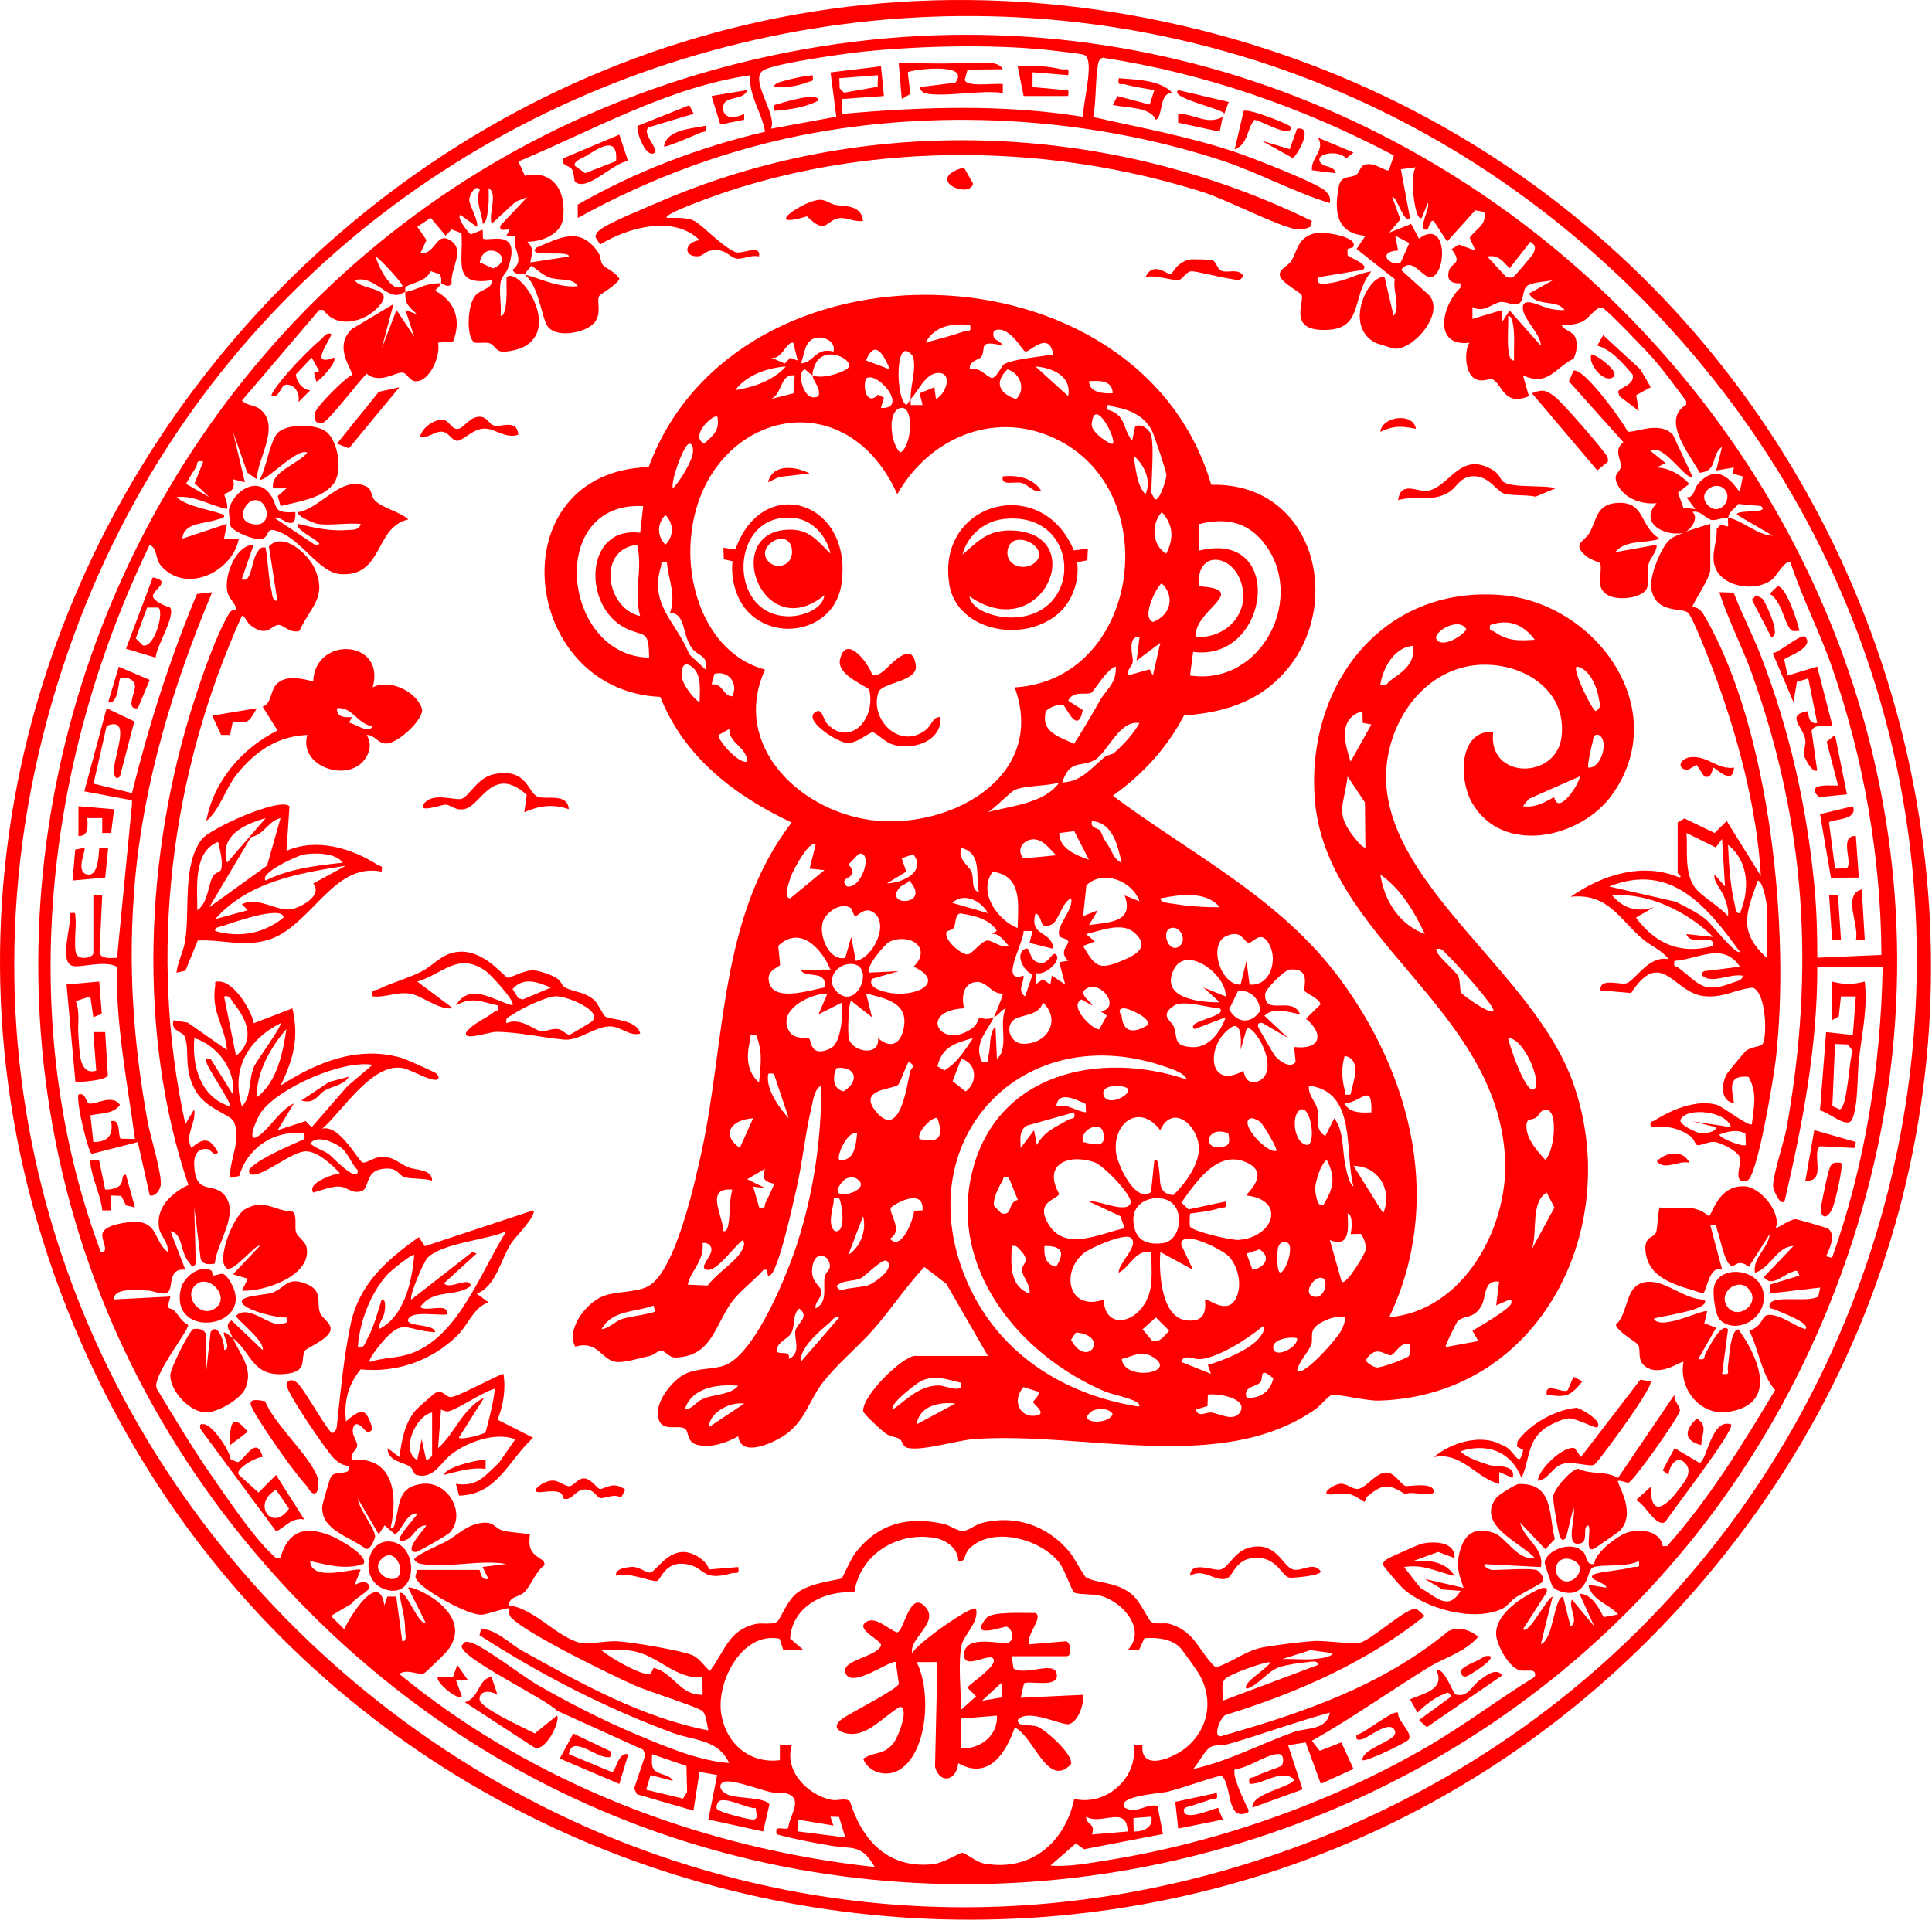 <svg xmlns="http://www.w3.org/2000/svg" width="650" height="646" fill="none"><g fill="red" clip-path="url(#a)"><path d="M565.97 539.89C412 709.87 132.16 669.24 32.68 463.52-85.55 219.05 135.61-52.61 398.4 8.8c238.69 55.77 334.1 347.24 167.57 531.1v-.01Zm-10.2-435.95C388.56-70.07 96-3.54 21.11 224.54c-82.92 252.55 164.73 487.95 413.52 397.52 215.86-78.47 281.63-351.1 121.14-518.12Z"/><path d="M92.97 530.73C-67.97 352.45 26.88 68.6 259.35 18.77c236.63-50.72 443.61 180.9 360.05 410.05C539 649.31 251.11 705.9 92.96 530.72l.01.01ZM364.38 39.32c-.31-3.77 4.22-19.55.34-20.84-1.49-.5-5.85-.89-7.85-1.15-19.86-2.59-45.99-2.01-65.98 0-6.23.63-29.29 3.86-33.81 6.18-5.57 2.86 4.64 14.87 2.31 19.81l21.98-4.04-1.93-14.92 16.95-2.05 1 10-14.01 1v5.01c27.02-2.37 54.12-3.32 81 1Zm202 139.99c-6.22 1.38-15.22-3.35-9-9.99-4.61.56-10.44-1.35-12.86-5.65-2.48-4.4.65-4.3.78-6.8s-2.54-5.2.85-8.08l-18.32-20.48 1.55-3.54c3.14-1.45 16.43 16.81 18.18 20.38 1.64.96 10.81-3.88 15.3 1.2l6.52 13.97c-1.84 1.87-9.94-11.6-13.99-8.5l4.99 4.01-2.99 1.48c4.28.17 8.09 2.47 10.97 5.51l-3.81 2.98 1.79 5.06 4.03.46-2.98-3.98c2.67.25 2.45-2.85 3.95-4.55 7.95-9.01 13.43 3.15 14.03 2.53l1.02-4.99-3.54-.96.54-2.04-6 .99 1.99-7.99c-3.85 2.74-1.4 8.35-7.54 8.75-3.27-6.09-13.2-17.85-4.55-22.84v-1.3c-3.69-4.9-7.32-10.04-11.39-14.63-2.19-2.46-14.82-15.67-16.52-16.54-2.34-1.21-4.49 3.49-7.42 4.63-2.13.83-4.31 1.04-6.57.94.81 2.07 4.01 1.95 4.8 4.71.64 2.19.14 4.57-.73 6.62-6.61 3.31-8.49 9.42-17.07 5.66l1.99 6.99c-8.3 3.44-8.85-3.64-12.01-5.55-1.24-.75-3.61 1.19-6.28-.39-3.09-1.83-3.6-8.98-1.72-12.04-12.51 1.41-9.17-12.85-3.01-18.52v-1.48c-3.09.13-4.8-1.06-3.84-4.32.82-2.76 4.79-2.1.84-7.17l2.47-1.53 5.54 1.99-1.9-4.29c2.01-3.04 5.88-4.3 4.87-8.68l-3-.58-9.47 10.53-4.52-6.98c-1.63-.23-1.32 2.88-2.48 2.98-3.22.28 1.57-7.64.49-8.98l-2 4.99c-2.37 1.81-4.26-14.75-1.98-16.99l-5.07.65 3.06 16.34c-2.04 2.38-4.36-7.4-5.98-6.99l2.76 7.51-3.77 4.48 7.4-2.93 2.62 4.94c8.95-6.64 9.5 9.36 5.04 12.57-3.45 2.48-6.84-7.47-11.05-2.05l9.44 8.53c5.41 6.25-5.57 18.72-11.87 17.95-.32-.04-5.84-1.78-6.13-1.92-11.22-5.73-2.09-23.43 3.02-22.06l3.02 12.99c2.42-3.05-.38-8.57.39-12.38l-12.85-10.15 2.97-4.45c-9.9-.8-10.54-8.32-8.97-16.48.8-4.17 3.77-2.67 5.92-4.08 1.12-.74 1.27-2.81 2.72-3.32 3.28-1.17 7.25 2.51 8.24 1.81l1.67-4.95c-30.55-16.16-63.64-27.64-97.92-32.89-1.26.39-1.44 1.28-1.64 2.42-.92 5.25-.55 12.09-1.59 17.54 16.1 3.67 32.47 6.59 48.14 11.91 4.95 1.68 27.38 10.31 29.99 13.01 1.28 1.33 1.77 2.08 1.46 4.03-12.37-3.77-23.94-10.25-36.21-14.28-43.28-14.22-92.16-17.45-136.97-9.4-27.89 5.01-55.11 14.98-79.81 28.68l-.05-4.46c19.55-11.25 41.07-19.37 63.05-24.55-1.1-6.51-5.61-12.27-5-19-27.76 4.09-52.48 18.33-78 29.02l2.19 4.81c9.87-2.21 14.11 5.74 12.79 14.56-.77 5.17-7.22 7.68-11.98 7.62 2.46 2.57 1.52 3.8 1.01 6.99l12.99-2.01c.35-2.32-14.49.6-10.99-2.97 8.1-3.36 14.69-7.39 20.87 1.63.82 1.2.69 3.04 1.43 4.05.84 1.15 4.76 2.75 5.67 4.8-.61 1.9-6.47 5.19-6.76 5.7-1 1.74.72 5.19-1.15 8.36-2.38 4.06-13.05 6.15-16.16 2.03-2.16-2.87-3.03-14.2-7.91-17.59 5.97 1.64 11.57 4.53 18 3.99-1.78-3.01-6.11-1.74-9.55-2.94-2.25-.79-4.11-2.67-6.07-3.96l-2.38 2.9c-1.28-.35-2.94.43-3.98-1.5 4.66-3.63-.6-7.29.99-11.5h-3.02l1.03-2c-.55-.43-3.88 1.03-3.01-1.49l8.99-9.51-3.92 1.57-8.08 7.41c-1.16-3.41 2.21-9.98-1-11.99-.03 2.12.15 4.25-.13 6.38-.17 1.24-.42 5.45-1.86 5.62-.34-4.06-2.6-7.41-.99-11.48-1.53-2.16-3.64 2.17-3.56 3.56.1 1.67 3.52 7.82 2.54 8.92l-5.5-3.99c-1.52.75 2.81 6.23 3.48 6.56l4.02-1.58.06 2.91c1.49 1.5 13.39-4.06 8.43 10.09-.57 1.63-2.09 2.67-2.45 4.54-.64 3.4.35 7.88-.03 11.45 1.48.08 1.75-3.57 1.87-4.61.32-2.79.05-5.6.13-8.38 3.92-3.77 17.95 15.9 6.52 23.03-1.95 1.22-6.67 2.45-8.8 1.82-1.33-.4-2.06-2.24-3.43-2.65-1.62-.48-4.36.21-5.17-.32-2.68-1.75-2.41-12.46.45-15.8 1.86-2.16 5.83-2.16 5.42-5.08-13.48 2.04-9.36-6.38-10.16-15.84l-3.28-1.25-2.05 2.07-5.01-5.96-4.49 2.98 3.08 4.49-2.09 4.48c5.33.45 5.27-7.97 10.57-4.06 4.45 3.28-.53 9.28-.04 14.11-1.2 2-2.86-.04-3.54-.04.18-.86.08-2.3-.47-3.01l-3.02-1.02c-1.39 3.25-5.44 3.65-8.35 5.23-.43.55-.13 1.21-.17 1.8-1.4.31-2.02 1.41-4.22.82-3.47-.93-7.77-6.38-12.78-4.81 1.88 3.36 12.49 2.31 9.05 7.52-4.02 6.1-14.71 9.57-19.59 2.5l-1.44-.02-26 30.49c1.69 1.87 3.96 1.27 6.06 2.92 7.1 5.58-.89 16.55-1.09 23.58l-3.2-2.29-4.79-13.7 3.99 16.99-3.99-1c1.21 4.39-2.14 4.2-2.87 5.13-.2.25 1.43 3.58.85 4.87-5.74-1.11-10.94-4.73-16.99-3.99 4.06 3.46 11.02 3.99 15.99 6 .3 1.35-1.04 1.12-2 1.46-4.81 1.7-11.59 1.02-11.99 6.51l14.99-4.98-.99 4.99h4.99c-2.01 10.89-17.3 18.68-25.93 9.44-2.45-2.62-1.19-5.78-4.05-7.43-35.45 73.34-45.35 160.68-16.5 237.99 3.26.26 0-3.96.62-6.27.78-2.93 8.6-3.92 11.38-3.82 7.26.26 5.96 6.5 10.47 10.1.54-3-2.29-5.26-2.78-7.74-1.41-7.01 4.04-12.04 9.8-14.79-17.23-50.9-14.59-111.22 1.73-162.24 2.81-8.79 7.57-22.89 12.27-30.53.52-.84 2.05-.48 2.02-1.21-.05-1.69-2.53-3.28-2.98-6.05-.87-5.4 2.91-15.2 8.94-15.44l-3.98 11.51c3.14 1.97 3.26-6.16 5.13-8.87.82-1.18 1.17-1.99 2.85-1.64.87 4.63.87 10 2.01 14.49.35 1.39-.03 3.12 1.98 3.51l-2.87-18.42c4.91-5.2 13.31 2.77 15.39 7.42 4.35 9.73-1.39 12.84-5.16 21.07-3.34.81-5.23-2.05-6.85-2.05-2.81-.01-3.71 4.56-9.74 0-.8-.61-2.05-3.54-2.75-3.01-24.03 53.16-31.57 113.69-19 170.99l2.98-4.99c.74 4.88-3.24 8.33-.98 12.99 4.2-3.55 6.23-3.54 8.98 1.51-1.14 1.73-2.39-.95-3.46-1.1-3.4-.48-4.65 2.07-4.56 5.04.32 10.8 6.12 5.86 10.07 10.3 5.49 6.18-2.47 16.07-3.12 23.17-2.28.44-4.76.34-4.87-2.46l-2.04-16.45.5 19.01c-1.34 1.73-1.44.42-2.37-.66-3.09-3.63-1.82-9.47-6.14-10.35l5 12.98c-5.57-.67-4.27 5.2-5.45 7.06-1.35 2.15-5.04 0-7.07-.04-2.83-.06-11.66-1.26-11.49 2.99l18.99-.99c-1.64 5.58-.23 3.05 1.51 4.98 1.48 1.64 2.22 3.37 4.44 4.58.45 1.76-12.31 17.21-10.55 21.45 5.8 9.5 11.45 19.14 17.78 28.3 5.09 7.36 14.63 21.52 20.78 27.22.98.91 1.41 1.83 3.02 1.47 2.65-9.14 8.16-11.02 17.01-7.5 2.37.94 12.81 6.7 11 9.48-5.84 2.06-12.15.4-17.99-.99.37 7.56 15.9 1.96 16.99 3l-1.99 4.99c.17.19 3.77-2.37 4.98.52.61 1.45-5.32 4.24-6.07 5.9l-6.9 4.08 4.48 4.48c2.13-4.78 11.79-19.96 13.51-7.99l.99-3h2.99l2.02 15c1.76.23.98-2.36.98-3.55.02-4.45-1.22-8.17-1.99-12.44 2.03-2.29 6.18 10.38 8.98 9.99l-5.99-11.99c1.19-1.11 23.54 8.66 12.99 21.5-.71.86-7.2 7.23-7.72 7.36-2.27.57-5.47-1.64-8.27.15 45.01 36.99 102.08 58.73 160 64.98-4.6-7.84-7.4-5.95-14.38-7.11-6.25-1.05-12.51-2.22-18.62-3.89-.83-3.48 2.52-1.22 3.86-2.11.48-4.4 5.31-9.83-.58-11.66-1.67-.52-3.77-.03-5.52-.47-3.83-.97-10.02-3.22-13.53-3.55-4.17-.38-4.17 3.07-.46 4.54 3.23 1.27 12.35.7 13.78 3.22l-2.09 9.08-18.46-4.03 2.98-14.97-5.96-1.03-2.01 13.01-19.01-5.5-.97-1.93 3.79-11.29-.76-1.78-28.95-13.11c-3.77-4.04-32.94-17.87-32.1-21.88 1.21-1.54 1.25-1.52 3.04-1.08 4.03.99 17.54 11.43 22.66 14.37 10.47 6.02 22.2 11.99 33.33 16.67 9.49 3.98 20.78 8.8 30.97 9.52-3.81-8.12-11.68-7.43-19.24-10.24-22.79-8.47-44.38-19.6-64.75-32.76l.5-1.99c4.39-.52 9.87 4.98 13.82 7.18 19.65 10.94 40.45 22.58 62.67 26.82-.46-1.74-.71-5.4-1.99-6.5-1.68-1.43-18.44-6.69-22.5-8.5-8.3-3.71-36.56-17.45-41.85-22.93-1.13-1.17-.5-2.9-.66-3.06-.61-.6-7.24 2.06-9.49 2.07-4.62.01-18.21-7.58-21.09-11.06-1.56-1.89-.87-1.62-.41-4.02h21c.21 0 .34 3.89 2.99 2.99l-1.99-3.99 7.99-.99c-8.73-1.59-19.89 1.49-28.5 0-1.17-.2-1.78-.54-2.47-1.51 0-1.24 9.01-5.11 10.84-6.14 3.92-2.19 6.7-5.5 11.91-6.18 4.14-.54 4.44 1.87 7 2.55 2.78.73 6.29.78 9.18 1.31-.63 5.16.5 6.38 4.62 8.93l.37 1.4c-3.06 2.07-4.7 7.09-6.9 9.16-1.86 1.74-5.37 1.46-5.03 4.46 8.25.85 15.94 10.63 24 12.59 2.45.59 8.72-.8 12.48-.56 4.64.29 21.35 3.03 25.25 4.74 2.21.97 3.91 3.7 5.77 5.23 5.11-6.64 6.09-13.57 15.23-15.76 2.27-.54 5.49.35 7.28-.72 1.21-.72 3.31-7.2 7.05-9.95 4.65-3.41 14.18-4.22 14.79-4.72.38-.32 3.09-6.69 4.73-8.76 7.77-9.83 17.57-12.12 29.44-9.61 2.18.46 4.73 2.45 6.48 2.45 1.88 0 4.16-2.08 6.28-2.65 11.3-3.04 22.31.77 29.74 9.71 1.49 1.8 4.78 8.07 5.5 8.5 3.43 2.1 9.99 1.33 15.34 5.66 3.02 2.45 5.63 8.77 6.64 9.36 1.72 1.02 4.39.11 6.3.7 8.67 2.7 9.39 8.93 15.35 14.64 5.53-1.7 10.14-5.73 15.95-6.78 4.27-.77 12.5-1.8 16.88-2.12 3.99-.29 13.24 1.18 15.57.61 4.37-1.07 16.01-12.3 19.25-11.43l2.69 2.36c-19.37 15.55-43.04 25.93-66.73 33.25-1.78.18-4.86 7.73-1.79 7.22 27.72-7.92 54.03-16.82 76.59-35.42 3.66-1.57 7.07-.33 9.96 1.94-4.41 5.21-11.55 7.12-16.7 10.3-13.14 8.12-25.81 17.13-39.29 24.73l2.64 3.37 7.28-2.82 4.08 8.92-10.99 5.01-5.1-13.92-5.91.93 4.88 14.87-16.87 6.12c-.65-4.87 13.86-6.98 13.98-9.49-4.04-3.81-10.32 1.76-14.97 1.49-.55-2.66.68-1.72 1.97-2.48 1.88-1.11 8.62-3.25 8.88-3.65.63-1 .97-4.02-1.37-3.89-4.04.21-9.86 4.72-14.39 5.13-1.16 1.65 2.91 10.29 3.93 12.4.54 1.12 1.43 1.99-.53 2.49-6.42 1.64-4.3-9.69-7.95-12.81-6.15 1.57-12.19 3.98-18.34 5.52-1.82.46-17.17 1.38-14.2 5.29 4.2 2.35 6.96-1.44 11.05-.58l1.83 9.47-26.53 5.12-2.78-1.95-8.57 7.45c6.14.49 12.99-.8 19.2-1.8 36.95-5.9 74.79-19.25 107.1-37.9 12.64-7.3 24.29-16.17 36.69-23.82.78-3.28-2.88-1.54-5.25-2.25-3.61-1.08-7.74-8.68-7.78-12.21-.07-5.97 6.75-10.98 11.52-13.54 1.21-.65 6.17-3.7 5.53-.47l-8.02 12.48c1.98 1.91 8.05-10.61 9.99-10.99l-3.98 16c4.23-1.37 4.5-15.97 7.49-15.98l2.51 9.97c3.08-1.47-1.01-6.88.5-9l7.48 9.01-4.98-10.99c4.14.12 6.46 4.65 8.15 7.9l4.85-.92c-2.87-3.43-9.05-4.79-9.99-9.98l5.99.98c.43-1.63-7.2-2.8-4.02-4.51 1.49-.8 9.48-1.37 12.69-2.36 1.62-.5 2.83.82 2.32-2.12-4.09 2.24-12.08 1-15.37 2.12-1.97.67-1.36 7.02-6.6 8.48-2.04.57-5.76-.37-7.09-2.02-.27-.33-2.68-7.65-2.63-8.07.43-3.91 8.87-7.73 12.99-3.55 1.38 1.4.78 4.58 3.71 4.05-.05-3.69 8.47-10.1 11.74-10.77 4.47-.92 10.34-.38 11.29 4.76h1.47c14.19-15.99 25.39-34.24 36.34-52.51-4.72-5.37-5.44-13.61-8.72-20.02 6.15-1.93 2.92-6.57 8.91-4.98 3.51.93 6.55 3.48 9.98 4.5 2.12-2.02-8.83-5.86-10.02-6.52-1.12-.62-2.44.08-1.96-1.96 1.49-3.14 12.56-.29 16.33-2.5l.65-3.02-17 2 .02-2.97 9.99-3.04c-.76-2.16-.98-1.76-2.66-1.18-2.93 1-6.69 5.23-9.33 1.68l10-10.47c-5.64.13-7.69 7.49-12.99 8.99-.83-5.18 4.5-8.1 4.98-13l-7.01 11c-3.39-2.66-4.75-.22-5.48-.24-2.64-.08-4.14-9.5-5.05-11.75-.65-1.6.11-2.45-2.45-2l3.99 14.99c-4.47-1.85-5.22 7.78-6.54 7.97-7.16-2.48-17.32-4.07-19.06-12.94-1.29-6.6 2.62-5.45 3.4-7.69.5-1.43.62-7.8 1.23-8.31 5.94.81 11.46-1.56 16.47 2.94 1.12-.1 2.89-10.4 11.97-10.05 5.39.21 12.6 8.93 10.53 14.07.24.27 4.83-2.94 6.59-3.02.58-.03 10.71 2.88 11.15 3.26 2.65 2.25.33 6.74-.76 9.24l2 .51c11.17-31.35 16.39-64.7 17.02-98h-22c.1 26.73-4.94 53.11-11.01 79-1.68 1.61-3.7-4.04-3.82-4.75-.47-2.94 3.76-15.71 4.54-20.04 9.44-52.96 6.54-102.1-11.69-152.72-3.34-9.29-7.95-18.09-11.01-27.48l4.85.15c2.77 7.22 6.39 14.08 9.18 21.31 9.66 25.02 15.34 50.28 17.96 77.04.79 8.07 1.01 16.38 1.01 24.5l21.57-.93c-.17-32.85-5.86-65.59-16.55-96.59-4.15-12.03-10.07-23.39-14.03-35.48-1.4-1.33-5.01 4.77-5.93 5.54-5.64 4.72-17.52 2.83-19.61-4.5-1.2-4.21.93-8.02.71-12.37l1.45-1.49c3.67 1.46 1.96.56 2.39-2.18 3.92.32 10.24 6.05 15 5.99l-11.99-7c-.97-1.98 11.56-.21 7.99-2.98l-7.58-.69c-1.5 1.98-3.05 2.33-3.42 4.68-1.95-.16-3.97.91-5.38.73-2.15-.28-3.84-3.42-6.62-2.72 2.55 2.32-1.2 6.59-3 6.99 2.41-1.06 6.37-2.15 9-3v15.5c0 2.74-6.4 11.92-5.99 12.48 2.29.17 3.16 1.52 4.2 3.32 22.03 37.94 28.8 106.28 23.79 149.19-.62 5.34-6.16 39.38-9.54 40.47-5.13 1.65-2.06-5.31-2.41-7.43-.37-2.3-6.52-5.34-8.64-5.53-2.12-.19-4.44 1.26-5.75 1.07-.73-.11-1.18-2.15-2.26-2.93-4.26-3.05-8.21-3.57-13.39-3.15-.51-2.34.3-1.61 1.28-2.24 5.66-3.63 14-7.09 20.75-5.29 2.12.57 11.02 7.63 11.96 6.53.64-6.06 1.93-10.14-1.1-15.88-7.1-.75-5.75 3.74-4.9 8.88-4.76-.78-4.27-6.69-2.41-9.92.32-.56 5.94-7.36 6.33-7.67 1.86-1.48 4.94-1.37 5.65-2.35 1.59-2.18 1.38-17.07-3.24-18.96-6.32.58-9.98 3.66-16.74 2.81-9.95-1.25-14.13-16.52-24.24-1.01l-10.34-.9c-.29-4.57 6.94-1.58 8.96-2.45 3.12-1.35 7.42-9.41 14.03-8.04-2.39-3.12-6.15-4.49-9.01-6.99-7.84-6.88-11.56-15.28-23.98-14.01 10.52-7.33 24.2-11.76 36.49-6.5 1.41-.18-.49-1.28-.49-1.51v-17l2.3-1.35 10.14 4.91 4.07-4.04 11.5 18.48c-1.35-23.13-8.04-48.06-16.25-69.75-1.24-3.26-6.58-17.12-8.23-18.77-1.99-1.99-10.52.52-12.33-7.71-.88-4.02 2.52-12.38 4.96-15.62 1.77-2.34 3.22-2.49 5.85-3.65l-.07.05ZM295.39 25.32l-13.01 1 .12 3.38 1.46 1.5 11.3-2 .13-3.88Zm175.91 62.9 2.86-6.43-4.77-2.48 1 4.98c-7.96.52-1.89 5.91.91 3.92v.01Zm37.93 4.9c.45-.25 6.4-7.28 6.64-7.83.89-2.02.77-2.62-.98-3.95l-7 8.96c-2.22-2.32-3.79-4.71-7.5-3.97l5.99 6.5c.81.64 1.94.81 2.85.3v-.01ZM161.4 88.29l4.5 2.03c8.24-3.37-2.97-10.47-4.5-2.03Zm-26.02 8.01c.61-.44-7.71-9.45-8.99-9.99.61 2.68 5.28 12.68 8.99 9.99Zm387-1.98c-2.2.46-7.02.62-8.6 1.89-1.83 1.46-.86 5.3-3.03 6.03-1.93.65-4.01-.78-5.74-.63-2.76.25-5.82 3.93-9.62 1.71v3.99l10-2.99v3.98l2.48-3.83 10.51 11.84c.19-3.89-6.9-9.76-5.98-13.45.72-2.9 6.53.52 8.94 1 1.68.33 3.33.62 5.05.44-2.74-3.72-9.27-.86-11.99-5.5l7.99-4.48h-.01Zm-13.01 26.98c-.09-3.44.25-6.93-.11-10.38-.11-1.03-.4-4.7-1.87-4.61.16 3.77-.32 7.64.08 11.41.1.97.44 3.76 1.9 3.58ZM68.38 155.32c-2.72-.6-1.7.83-2.47 1.98-1.17 1.77-2.29 3.67-3.33 5.52l7.81 4.48-4.91-4.68 2.91-7.31-.01.01Zm511.75 9.24c-3.18-3.18-9.49 1.49-5.49 5.49s8.67-2.31 5.49-5.49Zm-2.87 120.62-9.86-4.87c.46 5.81-.84 13.58 2.96 18.53 2.17 2.82 8.39 6.33 11.02 9.47.25-2.24-.48-4.22-1.22-6.27-1.04-2.88-3.93-5.57-3.28-7.72l3.49 3.99-1-15.99-2.12 2.87.01-.01Zm8.11 22.12c3.34-7.78 3.1-17.32-3.98-22.99.23 6.4.77 14.03 2.28 20.22.24 1 .29 3.01 1.7 2.77Zm.01 13c-10.93-15.03-23.08-30.33-43.99-21.98l22.36 5.12c3.48 1.77 7.03 3.43 10.11 5.89 1.94 1.55 10.14 12.2 11.52 10.97Zm9 2.01v-17.5c0-1.14-1.2-8.16-2.99-8.5-3.89 10.98-6.69 17.08 2.99 26Zm-18-7.01c-8.5-8.42-21.81-15.02-33.99-13.98 3.78 4.4 8.45 5.8 13.99 3.99l-5.98 3.48c6.59 8.84 14.9 12.52 25.99 9.52.59-4.53-7.75.37-9-3.99l9 .98h-.01Zm9 10c-5.71-8.55-14.07-2.43-22-1.98-.55 2.3.42 1.64 1.27 2.3 7.3 5.59 8.3 8.93 18.51 4.98 1.26-.49 2.94-.57 3.22-2.27-3.85-.65-7.75 1.58-11.49 1.02-1.41-.21-3.49-1.45-1.53-2.55l12.01-1.5h.01Zm-3 54c-1.57-5.51-15.06-6.87-16.99-2.48-.69 1.57 5.48 4.37 6.58 4.49 1.27.14 5.28-.15 5.41-1.99l-7.99-2 12.99 1.98Zm4.86 2.17c-2.76-1.6-6.03-.73-8.85.34.86 1.59 8.3 4.25 8.99 3.5l-.14-3.84ZM322.4 525.31c.03-4.15-4.01-7.08-7.75-7.76-12.59-2.31-25.34 5.44-27.2 18.33-9.95-.78-20.86 4.59-21.64 15.5l4.57 3.92-6.86-.12-1.26-3.74c-12.67-2.46-21.25 14.5-19.63 25.13 1.53 10 9.42 17.04 19.76 15.74v-5.01l3.99.01c-2.61 8.57 5.24 16.65 13.25 18.34 2.35.49 4.71-.85 6.33.54 4.15 13.32 13.02 22.72 27.92 21.12 3.5-.38 9.12-3.91 9.83-3.84 1.51.14 4.45 3.07 7.39 3.61 15.63 2.85 27.17-6.99 30.32-21.74 10.59 2.55 21.58-7.04 19.95-18.03h2.99c-.74 8.97 10.45 4.43 15.01.51 7.28-6.26 8.89-15.86 4.21-24.22-.69-1.24-5.9-8.56-6.69-9.31-3.06-2.91-7.84-3.32-11.86-3.02l-1.8 3.9-3.86.13c6.64-6.84-1.7-16.39-9.18-18.31-2.62-.67-7.64-.32-8.87-1.13-.67-.45-3.22-7.86-4.95-10.05-6.25-7.87-22.03-12.31-29.96-4.96-2.47 2.29-1.18 4.95-4.03 4.46h.02Zm202.24 5.75c3.99 4.09 10.95-4.18 3.76-6.35-4.38-1.32-6.48 3.56-3.76 6.35ZM236.3 564.4c-9.19.75-14.87-7.46-23.65-8.85-3.4-.54-6.85-.15-10.26-.23 2.73 2.47 13.3 8.54 16.4 8.05l1.13-2.12c6.81 1.67 8.68 9.26 16.47 9.06l-.08-5.91h-.01Zm212.08-8.08-7.46-1.03-9.53 3.01c3.46-.16 7.02.28 10.48 0 1.36-.11 6.04-.48 6.51-1.97v-.01Zm-21 3c-2.91.12-13.12 3.92-15.01 5.48-1.89 1.56-.73 5.33-.99 7.5l31.99-12.01c.25-1.72-2.37-1.06-3.47-.97-2.33.18-7.27.94-9.36 1.64-4.29 1.45-6.92 6.09-11.15 7.34-1.85-1.89 7.63-7.15 7.99-8.98Zm20 16.99c-11.42 3.13-22.58 7.23-33.95 10.54-1.96.57-4.21.16-6.02.98-1.95.88-4.29 5.73-6.02 7.47 11.87-2.62 22.65-8.43 33.99-12.5 3.94-1.41 11.09-.47 12-6.49Zm-229.96 25.95 12.36 2.99 1.38-2.22-.21-8.77-11.57-3.95c.03 1.61-.38 3.55.49 5 1.14 1.91 5.77 1.79 6.5 3.98l-7.51-1.96-1.45 4.93h.01Zm36.85 6.16c-2.81.42-11.62-4.84-12.88-1.6-.79 2.04-.18 2.02 1.26 2.72 1.69.83 8.27 2.49 10.29 2.73 2.53.31 1.35-2.14 1.33-3.85Zm28.01 2.99-2.89-.09 1 2.98-11.99-1.99v3.97l15.99 2.03-2.1-6.9h-.01Zm97.11 4.9c-.28-9.17-8.88-1.89-13.99-4.99 0 2.94 3.28 1.99 1.99 6l12-1.01Zm7.99-4.99-6.05.46.07 4.53c3.07.14 6.72-1.3 5.98-4.99Z"/><path d="M148.38 95.31c-.17.8-1.42 1.8-1.98 2.5 6.82 3.62 8.86 9.97 6.05 17.07l-5.07.43c.96 4.17-2.67 13.14-7.53 12.99-1.99-.06-2.75-2.48-4.17-2.87-2.18-.6-7.88 4.1-12.32.31-2.57 2.51-12.51 15.59-14.61 16.45-2.58 1.05-3.48-1.54-2.64-3.58.97-2.37 9.55-11.03 12.22-12.39.89-1.25-6.58-9.11 0-15.47l14.06-8.43-3.99 14.99 5-12.99 5.98 8.99-2.98-9 3.99 1.5c-2.75-2.49-4.26-3.5-4-7.5 5.08-1.12 6.14-3.01 12-3h-.01Zm184 361-13.97-24.26-7.42-5.7c-6.17 6.56-11.17 14.23-17.09 20.97-5.18 5.9-12.94 12.27-17.51 18.49-4.4 5.97-5.72 12.79-12.67 17.33-3.94 2.57-14.43 7.43-15.35.17-3.96 2.2-8.82 3.91-13.46 2.97-4.02-.81-3-4.53-4.48-5.52-2.06-1.38-6.89.91-8.55-2.45-2.58-5.24 3.8-13.38 8.24-15.77 4.44-2.39 9.71-1.52 13.85-3.15 10.41-4.09 21.44-31.8 24.69-42.32 5.3-17.19 7.6-33.74 7.72-51.77-2.36 1.03-2.78 4.87-3.33 7.16-2.14 8.96-3.05 18.7-5.15 27.85-1.39 6.07-5.22 23.52-8.01 27.99-.29.47-1.17 1.28-1.49.99l-.51-2.02-.99.03c-2.97 3.44-7.24 6.51-10.03 9.98-6.33 7.87-6.86 19.04-19.39 19.53-2.68.11-3.76-2.59-5.39-2.33-.73.12-1.91 1.4-3.3 1.73-2.78.66-8.43 2.25-10.9 2.14-5.64-.25-6.35-7.51-14.37-5.19-3.09-6.05 3.71-14.69 9.28-16.94 4.63-1.86 11.32-1.12 15.49-3.51 9-5.15 15.56-35.01 17.77-45.23 8.08-37.34 5.9-79.12 30.29-110.69-19.27-9.08-36.08-21.95-44.21-42.27-47.44-2.18-54.79-75.59-3.9-77.36 29.58-80.02 165.18-76.37 189.27 5.99 37.42-.96 46.5 46.91 19.34 68.11-8.26 6.44-18.2 8.75-28.5 9.5-5.84 11.11-13.84 19.75-23.96 27.02 26.53 19.75 56.3 34.41 76.4 61.59 24.34 32.91 34.89 75.46 16.59 113.9 24.99-2.13 40.19-30.22 38.98-53.48-2.62-50.71-60.46-74.09-64.02-120.97-2.89-38 22.44-71.74 62.57-68.58 32.03 2.53 58.14 38.41 37.42 67.26-10.6 14.75-36.99 20.47-47.17 2.49-4.38-7.74-4.44-24.35 7.21-23.72-2.02 16.19 21.4 16.22 23.02 1.53 2.04-18.43-18.5-27.46-33.99-23-16.3 4.7-25.97 22.64-25.01 38.96 2.1 35.55 49.76 64.27 62.73 100.27 17.38 48.26-10.37 105.63-65.2 107.29-4.25.13-13.93-2.33-15.85-1.88-1.21.28-3.74 3.52-5.37 4.67-31.59 22.19-77.38 7.54-114.87 10.13-5.8.4-18.34 4.37-22.83 2.87-1.33-.44-1.38-2.31-2.33-2.88-1.36-.81-3.2-.74-4.82-1.94-1.34-1-7.43-6.59-7.46-7.44-.17-5.5 13.45-18.57 17.48-18.57h24.5l.01.03Zm-6-346.99c-6.06-.53-11.82.21-14.99 5.98 4.18-1.13 8.73-2.31 12.81-3.73 1.62-.57 2.67.52 2.19-2.25h-.01Zm28 9.98c-1.54-8.34-7.92-.66-9.43-1.01-1.07-.25-5.56-9.37-10.56-6.98-.95 3.57 1.79 2.7 2.99 4.99-8.59-2.03-5.47.73-7.22 3.77-.53.92-4.61 1.5-3.78 4.24 3.56-.81 4.61 1.86 7.36 2.94 2.14-.68 2.94-4.22 4.42-4.9 3.45-1.58 12.11-2.4 16.21-3.04l.01-.01Zm-73.99-.99c1.02-3.38-3.37-5.3-6.04-4.58-3.85 1.04-3.59 5.62-4.96 8.57 4.53-.22 4.98-5.6 11-3.99Zm-12.01 3-1.51-5.99c-2.32-.45-3.88 5.99-7.48 5.01l4.63 2 1.81-1.91 2.54.9.01-.01Zm31 2.99c-1.99-4.83-5.02-10.44-8-3.01l8 3.01Zm7 10.01c-.16-4.71 1.99-9.45.84-14.34-3.77-4.81-4.74.79-4.89 4.82-.12 2.93.23 8.75 2.05 11.04.84 1.1 1.22-.68 2.01-1.51.02.66-.05 1.33 0 1.99h4l-.98-3.96 4.97-2.04.51 3.99c3.84-2.04 5.73-9.53.15-8.74-3.86.55-6.13 6.08-8.65 8.75h-.01Zm-33-8c2.99 1.25 8.6-.42 11.33-2 4.41-2.57-7.84-9.38-10.75-.92-.36 1.06-.66 1.72-.57 2.92-.89-.37-2.34-1.98-2.5-1.98-3.14.06-.68 11.78 4.49 8.98.87-2.82-1.84-4.8-1.99-7h-.01Zm-9-2.99c-6.14.43-13.24 2.88-17 7.98 6.03-.95 12.88-3.27 17-7.98Zm95 9.99c1.28-6.73-5.32-9.57-10.99-9.99l10.99 9.99Zm-20.46-9c-4.6 4.5-2.65 8.12 2.94 10.01 3.4-3.21 1.43-8.84-2.94-10.01Zm-71.54 2c-4.97-.67-4.07 6.24-8 7.99l7.56-1.93.44-6.06Zm29.01 10.99c9.61.4-1.15-12.58-4.98-9.97-1.33 3.07.29 9.45 4.01 5.48l1.96 1.01-1 3.48h.01Zm77.99-5c-.18-4.39-4.61-4.28-7.99-3.99.09 3.93 5.06 4.21 7.99 3.99Zm13 14.51c.87 4.25 0 13.97 0 19 0 .11.86 1.78 1.01 1.98 1.42 1.87 4.04-6.37 4.03-8 0-1-3.96-12.84-4.66-14.4-2.27-5.1-7.37-7.47-12.54-8.43-1.4-.26-3.22-1.75-2.85.84 6.59 1.66 5.1 6.13 8.51 10.51l1.07-4.94c2.41-.87 4.99 1.29 5.43 3.45v-.01Zm-84.48-9.5c-4.55 1.14-3.25 12.22-.01 14.98 3.99-2.03 4.76-16.17.01-14.98Zm71.48 12c1.41-1.54-6.38-16.45-7.08-6.45-.19 2.74 6.52 7.07 7.08 6.45Zm-133-9c-1.12-1.34-9.59 6.35-4.49 8.98 2.97-2.63 5.36-4.53 4.49-8.98Zm100.01 91.01c41.34-2.48 50.75-64.1 15.35-82.86-20.78-11.01-43.67-1.83-54.86 17.84-18.45-40.84-67.13-26.23-69.55 16.47-.99 17.39 7.05 37.69 25.05 42.56-11.79 26.06 12.8 48.64 37.63 50.86 25.91 2.32 57.12-15.35 46.38-44.87Zm-115-67.01c2.21-2.05 5.85-8.3 6.54-10.96.35-1.37.5-4.11-1.05-4.02-1.69.1-6.32 12.46-5.49 14.98Zm158.98 2c2.15-4.59-.37-9.8-3.98-13 .64 3.85 1.1 10.27 3.98 13Zm-168.98 4c-32.74-1.72-27.23 50.46 1.99 50.99-.08-9.61-1.52-6.85-7.69-9.81-14.85-7.11-14.16-34.68 4.69-32.18l1.01-9.01v.01Zm175.98 16c2.57-5.1 2.5-9.51-1.49-13.98-3.64 3.91-3.35 11.22 1.49 13.98Zm-168.49-12.98c-2.87 2.77-2.85 7.22 0 9.96 2.87-2.77 2.85-7.22 0-9.96Zm176.5 53.98c24.13 3.68 39.59-26.6 24.52-45.02-5.72-6.99-13.08-8.02-21.47-5.93l-.05 8.95c29.46-7.4 23.72 37.61-1.96 34.05l-1.05 7.95h.01Zm-186.04-43.97c-13.5 1.49-10.54 21.39 1.03 23.97-2.27-8.06 1.02-16.15-1.03-23.97Zm188.05 30.96c9.99.73 18.2-7.85 15.32-17.82-3.02-10.47-15.55-11.44-14.32.82 17.84 1.09-2.22 8.32-1 17Zm-178.02-24.99c-2.61-.3-1.58.04-2.02 1.46-3.96 12.84 5.23 18.5 9.59 29.48l5.44 5.06c1.15-4.66-2.53-4.55-4.47-7.02-3.53-4.51-2.14-12.2-7.54-11.98 2.2-5.69-.43-11.21-1-16.99v-.01Zm166.51 7.02c-1.04 0-7.32 11.25-2.98 12.98 5.88-2.21 7.57-8.48 2.98-12.98Zm125.5 18.97c-3.87-5.18-8.81-7.16-15-4.98-.57 2.4.48 1.62 1.31 2.22 4.58 3.28 8.18 3.07 13.69 2.76Zm-32.99 0c1.99 2.72 8.43-1.11 9.97-3.49-2.44-4.55-11.77 1.04-9.97 3.49Zm-100.01-.98c-4.39-.33-2.07 6.71-2.27 8.38-.2 1.67-2.12 2.71-1.72 4.61l7.4-2.07 1.09 2.07 2.5-10.99-7.98 5.99.99-7.99h-.01Zm92 3c-6.29.53-10 7.24-10.99 12.99 2.44.76 2.36-.59 3.12-1.13 4.6-3.24 8.71-5.86 7.87-11.86Zm-242.29 7.31c-2.74-2.43-4.09-.38-3.69 3.11.29 2.58 3.68 7.2 5.98 8.57 0-3.72.8-8.95-2.28-11.68h-.01Zm128.26 25.66c3.11-4.81 5.96-9.74 8.8-14.71 2.1-3.66 5.57-5.67 5.22-11.27-2.71.47-7.38 8.34-8.19 8.79-1.72.95-6.19-.92-7.79 2.72l4.9 3.1c-1.72 8.79-5.58-1.21-6.52-1.54-1.78-.63-4.59.64-5.95 1.94-1.63 7.17 4.19 8.38 9.53 10.98v-.01Zm169.04-25.97c-1.35 1.45 5.43 14.91 6.49 14.97 2.05-1.38 1.35-2.12 1.07-4.03-.57-3.83-3.11-10.36-7.56-10.95v.01Zm-284.02 9.99c2.14-4.32-1.28-8.85-6.01-7.54l-.95 3.51c4-.37 3.8 4.04 6.96 4.03Zm212.01 5c-8.25 2.41-6.06 10.62-3.98 16.99l6.98-12.5-2.91-.54-.09-3.95Zm-75 4.01c-6.83-1.21-10.89 10.16-15.07 12.42-4.82 2.61-8.3-.39-10.93 7.56 6.47-.11 10.13-5.25 14.36-8.63.82-.65 2.32-.63 3.12-1.34 3.27-2.9 6.32-6.2 8.52-10.01Zm-132 12.98c-.01-4.82-6.29-6.25-6.01-11l-3.53 1.99c-.9 1.2 6.61 9.95 9.54 9.01Zm283.01 2.01c4.43.39 7.03-9.25 3.48-10.99-2-.49-1.77 1.47-2.16 2.8-.36 1.21-1.77 7.7-1.32 8.19Zm-75.02 27-.15-15.28-5.83-8.72c-1.25 9.91-4.47 12.35 2.57 20.91.93 1.13 1.98 2.62 3.41 3.08v.01Zm72.01-23.99-17.02 7.51-1.97 2.48c4.12.59 7.06-1.25 10.49-3.03 1.58 6.84 9.34-6.11 8.5-6.96Zm-175 2c-4.08 1.31-11.45.93-14.97 2.52-1.54.7-6.73 6.19-9.03 7.46 7.89-2.14 19.08-2.96 24-9.98Zm20.99 26.99c-1.32-5.63-2.91-13.48-9.99-13.99-.72 2.53 2.25 2.3 2.77 3.24 1.2 2.17.62 1.95 2.61 4.82 1.43 2.05 2 4.91 4.6 5.93h.01Zm-11-1-4.95-9.59-5.03.6c-.14 5.21 5.73 7.53 9.98 8.98v.01Zm-19.25-6.83c-3.23.47-5.21 3.69-2.77 6.4l11.01-1.06c-2.21-2.08-4.71-5.85-8.25-5.33l.01-.01Zm-72.74 1.84c-1.99-1.92-7.35 8.37-7.87 9.62-.43 1.02-3.42 8.45-.63 8.35l11.5-9.48-4.99-.5 2-7.98-.01-.01Zm54.99 15.99c-1.34-5.41 1.33-13.11-5.98-14.99-1.29 3.96 2.58 5.93 3.46 8.03 1 2.38-.4 5.8 2.52 6.97v-.01Zm-40.46-12.99-3.46 3.61c4.68 5.13-4.12 3.74-.55 7.37 5.07 1.07 9.06-12.09 4.01-10.99v.01Zm18.34.13-3.87 1.38 1.53 4.48-6.53 3.98c5.53-.18 13.38-4.12 8.86-9.85l.01.01Zm35.13 24.85c.13-7.81 1.76-17.59-8.39-18.95-5.15 6.85 1.63 16.34 8.39 18.95Zm137 2c-3.64-7.6-7.94-15.06-14.98-19.99 1.33 8.81 6.4 16.85 14.98 19.99Zm-96-11c-2.45-6.84-12.28-10.85-17.87-5.36l-1.12 10.37 4.98-1.99-2.99 4.98c6.59-.95 15.35-.78 12-9.98l5 1.98Zm-80.66-4.68c-5.8 6.59 11.05 6.28 3.17-2.29-.71 1.11-2.47 1.5-3.17 2.29Zm107.66 6.68c-4.67-5.62-13.55-4.26-19.99-2.98-.03 1.55 3.46 1.66 4.63 1.85 4.87.81 10.42 1.18 15.37 1.12l-.01.01Zm-78 2c-2.06-3.95-7.94-7.26-11.99-3.47l11.99 3.47Zm24.19 7.84c-1.85-3.06 4.79-8.97 3.8-12.83-3.04 1.17-4.28 7.88-6.64 8.85-4.6 1.9-2.44-2.5-5.34-3.85-2.25 8.12 5.52 5.62 5.98 11.99l-7.99-2 .99-3.99h-2.97c-.06 4.12-8.35 17.93-.03 14.99.17 2.56-2.32 4.98.51 6.99l2.53-7.4c-3.06-.88-6.08-6.99-2.52-8.58 2.2-.99.77 4.22 5.15 4.74 2.92.34 3.98-4.26 5.33-2.74 1.85 2.09-4.17 7.37-6.93 6.06l-.05 3.93 2.49-1.78 2.49 1.79.52-3.02 4.48 3.01-2.01-7.5 3.03-.51c-3.4-3.08.26-5.29 0-6.47-.19-.9-2.52-1.18-2.83-1.69l.01.01Zm-70.38-9.61c-3.28-1.97-8.31 1.3-9.38 4.74-1.41 4.54 2.16 13.32 7.57 12.05l2-7 1.55 8.03c5.92-.92 11.77-13.24 5.46-16.59-2.72-1.44-5 1.59-5.51 1.54-.8-.07-1.13-2.42-1.68-2.76l-.01-.01Zm49.2 7.77c-2.44-4.16-8-5.28-12.39-5.93-1.9.61-1.25 3.44-2.18 4.92-.49.78-2.06.86-2.25 1.17-1.52 2.42 4.95 8.12 7.16 7.68 1.38-.27 4.37-4.31 6.33-4.64 1.6-.27 4.83 2.78 7.32 1.79-1.73-1.75-3.25-4.47-5.99-4l2-1v.01Zm29 5.02c4.23 7.36 5.52 8.12 13.37 4.86 4.73-1.97 9.3-4.76 3.72-9.46-4.25-3.58-11.38-.42-16.09.61l3 2.48-3.99 1.52-.01-.01Zm32.77-.26c2.09-2.11-.27-6.64-3.26-5.75-3.64 1.08-.37 9.43 3.26 5.75Zm23.23 13.25c6.81.73 9.54-7.9 6.76-13.28-2.94-5.71-5.43-.51-7.14-.81-1.71-.3-2.11-4.51-7.39-2.25-6.35 2.72-1.87 16.74 4.75 16.34l2-8 1.02 8Zm-141.01-5.01c-2.88-7.05-10.23-15.1-17.55-8l.63 6.35c-.11.8-4.18 1.55-3.86 5 .75 8.07 13.9 3.51 18.78 2.64.05-1.55.39-2.4-1.03-3.47-1.71-1.28-6.14-.3-6.97-2.51l9.99-.02.01.01Zm28-1.01c6.32-6.26-1.08-11.38-7.98-8.46-1.75.74-8.41 8.91-7.01 10.47l9.99-.5-8.94 2.57c-2.03 3.3 4.94 4.71 7.44 4.94 8.59.78 16.94-4.11 6.51-9.02h-.01Zm195 15.01c1.34-1.05-13.73-17.52-15.5-18.99-1.12-.94-1.62-2.42-3.5-1.99-1.32 1.26 6.48 7.42 7.25 9.24.81 1.93.36 4.44.98 5.52.46.79 9.46 7.24 10.76 6.22h.01Zm-90.01-4.99c.38-7.3-13.34-17.61-17.49-9-4.75 9.84 9.13 11.01 15.5 10.99l-5.49-5 7.48 3.01Zm-127.26-10.84c-4.16.63-7.24 5.61-3.6 9.21 7.27 7.2 13.73-10.74 3.6-9.21Zm150.28 27.85c8.7 1.07 10.39-4.12 4.01-9.51l4.91-4.87c-.58-2.12-4.87-3.54-5.44-4.58-.47-.86 2.39-7.84-4.95-7.08-1.89.19-8.24 6.6-8.29 8.31-.22 7.58 9.16.27 11.75 6.71-3.75-.63-8.86-2.61-11.98.51l7.97 7.5-8.51-4.99c-1.28-.38-1.98.21-1.47 1.47.23.56 5.13 9 5.53 9.48 1.43 1.74 5.27 4.57 6.99 2.05l-.53-5h.01Zm-101.01-10.01c.45-.93 3.3-7.68 3-7.99-3.89.36-5.37-4.41-9.27-3.84-4.23.61-4.65 5.42-3.72 8.82-16.05.9-7.71 14.59 2.99 6.5 1.42-1.07 1.94-3.26 2.11-3.37.22-.14 2.11 1.16 4.89-.13-2.33 4.85-7.01 9.06-3.98 15 2.6.31 1.57-.04 2.01-1.46 1.08-3.5.1-7.7 2.48-10.53l.51 10.99c4.29-3.63.45-11.68 2.98-17-1.56.61-2.39 2.26-3.99 3l-.01.01Zm36.01-1.98c6.93-1.18-.02-10.82-5.04-7.54-3.04 1.87 2.74 4.9 2.03 5.52l-3.5-1.97c-4.56 2.16 3.85 10.43 5.98 9.99l2.51-4.55-1.98-1.44v-.01Zm46.14-6.89-3 6.22c2.59 4.62 7.22 5.12 10.33.69.27-4.01-3.31-7.45-7.33-6.9v-.01Zm-138.15.88c-5.34.04-15.33 4.68-13.59 11.01 1.45 5.31 6.5 3.32 7.45 4.14.75.65.32 6.63 7.15 3.35 3.78-1.82 4.16-11.87 3.99-15.49l-7.99 3.99 2.99-6.98v-.02Zm17.02 14.99c4.06 3.6 7.4 2.26 8.57-2.95 2-8.9-5.82-10.27-12.58-12.05l1.98 8-6.99-5.51c-1 .58-1.24 11.24-.78 12.8 1.33 4.57 10.56 5.99 9.8-.29Zm45.26-5.74c-2.59 2.79-.22 7.45 3.14 7.65 8.34.5 13.47-7.76 7.08-13.89-1.48 4.99-7.96 3.8-10.22 6.24Zm69.73-4.25c-3.97-.17-12.25-2.97-15.38-.91-5.09 3.34-.91 5.05-.16 6.95 1.54 3.89-.4 6.59 6.06 7.01 5.82.38 9.7-5.09 11.47-10.05l-10.5 3.99c-3.41-2.83 11.38-4.09 8.52-6.98l-.01-.01Zm-32.49-.01c-2.4.32-.55 2.23-.54 2.47.49 5.94 4.3 6.01 9.01 3.02.51-2.41-6.88-5.7-8.48-5.49h.01Zm39.49 14c.06-1.83.74-8.7-2.49-7.99-9.41 5.32-8.97 22.03 3.46 14.99.44 2.73 2.11 4.81 4.99 3.53 8.1-3.62-1.89-20.07-3.97-17.52l-1.99 6.99Zm-163.02-5c-2.67-.27-1.6 0-1.96 1.49-1.28 5.26-1.46 10.51 2.97 14.51.52-5.89 1.35-10.31-1-16h-.01Zm73.01 1.01c-5.97 1.69-10.42 2.85-11.97 9.5l2.33 1.37c4.27-2.43 6.9-6.89 9.64-10.87Zm189 16.99c2.25-2.71-3.78-17.06-8.99-16.99.13 1.61 6.3 20.23 8.99 16.99Zm-117-3.01c-1.1-2.25-4.28-3.24-6.46-4.03-49.1-17.61-88.34 24.84-67.39 72.39 10.49 23.81 32.19 37.57 57.35 41.65 1.18-.04 0-1.25-.48-1.52-2.78-1.59-7.88-2.33-11.22-3.78-28.31-12.29-51.99-41.1-44.12-73.53 8.12-33.43 42.83-41.09 72.32-31.19v.01Zm54.99 5.01c.85-4.06 4.03-11.78-1.98-12.99-1.13 4.08-.98 7.41.02 11.5.36 1.5-.71 1.76 1.96 1.49Zm-130.98-12-2.9 7.52 4.4 3.46c4.2-3.08 3.71-9.69-1.5-10.98Zm-28.7 17.71c8.09 9.84 10.4-8.68 11.5-13.41.33-1.43 2.18-1.54-.32-3.29-.54-.21-2.91 6.98-3.74 7.75-1.69 1.58-13.74 1.31-7.45 8.96l.01-.01Zm-13.21-14.62c-1.5 2.82-1.3 7.05 2.32 7.86 5.47-3.4 4.3-8.5-2.32-7.86Zm-21.11 1.91c-1.93-.09-2.01-.46-2.03 1.52-.04 4.44 3.98 10.24 7.03 13.48l-5-15Zm119.01 5.01c-1.27-1.38-9.68-1.6-7.99 2.48 1.55 3.74 9.67-.64 7.99-2.48Zm75.99 32.99c-3.17-11.83 1.3-31.89-14.98-33.99-.44 3.05 2.08 5.09 2.78 7.71.87 3.27-1.08 7.01 2.72 9.26l3.01-5.98c3.38 4.48 2.56 10.49 3.79 16.2.36 1.66 1.2 5.95 2.7 6.79l-.02.01Zm6.02-25c.31-10.36-3.2-3.48-9-2.99 1.64 3.38 5.86 3.12 9 2.99Zm-96.16-2.86c-3.03-1.33-9.26-4.72-9.84.85 4.02-1.03 6.35 1.66 9.99 2l-.15-2.85Zm72.67 1.86c-3.69.87-2.86 11.61 1.97 11.99 2.99-.58 1.12-12.72-1.97-11.99Zm79.1 2.61c-1.76 1.37-3.68-.15-3.43 3.61.27 4.13 3.65 7.81 6.31 10.76 2.99-2.46 4.66-17.07.13-16.86-1.78.08-2.19 1.85-3.01 2.49Zm-155.62-1.6-15.95 4.47c-2.69 1.67-2.11 4.77-2.04 7.52l4.5-5.99.98 4.99c2.46-4.71 6.36-6.01 10.53-8.51 1.27-.76 2.53.2 1.97-2.48h.01Zm28.98 5.99c-7.04-9.21-15.98-2.53-14.91 7.4.45 4.12 6.46 17.32 11.8 13.46l1.14-10.85c1.42-.27 1.32 1.91 1.51 2.96.77 4.15-.68 8.34 4.85 8.89 3.96-3.75 8.97-10.6 8.59-16.24-.51-7.54-8.89-14.57-12.98-5.62Zm-136.98-3.99c-6.85.34-11.26 5.08-4.49 9.99l4.49-9.99Zm61.99-.01c-1.37-1.01-7.17 4.7-6 6.99 6.44 1.57 8.29-.74 6-6.99Zm108.72 1.31c-.65-.57-2.48-1.47-3.18-1.32-4.54 1 4.93 11.78 8.47 11 .66-.65-4.51-9-5.29-9.68Zm-59.71 6.68c4.25.99 8.4 2.21 6.56-4.05-2.01-2.89-7.7.39-6.56 4.05Zm48.91-2.9c-7.64-3.06-9.08 6.15-1.87 4.48 2.61-.38 2.22-2.22 1.87-4.48Zm-124.91-.08c-3.42-.86-7.09 7.91-5.99 8.99 5.17.64 5.55-5.16 5.99-8.99Zm78.01 23c2.87-.71 12.82 4.4 13.99.46.72-2.43-9.14-12.67-12.26-13.7-8.99-2.96-17.3.84-11.8 10.63-.52 2.18-8.49 2.38-3.38 10.55 5.63 9 17.47 2.7 25.44 1.04l-1.45-4.04-10.55-4.94h.01Zm53-2.02c-.5-.48 8.69-7.36-.25-11.23-9.68-4.19-16.91 7-21.69 13.62l2.42 2.29 12.51-2.66c.46 2.71-.5 1.72-2.18 2.27-3.01.97-6.61 1.37-9.76 1.78-.2.22-.26 3.61-.1 4.28.39 1.63 13.82 4.78 16.39 4.6 11.75-.81 16.14-13.46 2.65-14.94l.01-.01Zm25.98 3c3.28-5.62 4.08-8.91 1.01-14.98-2.13 1.5-3.76 7.17-3.9 9.59-.05.92.71 7.29 2.89 5.4v-.01Zm20 3c3.14-7.79-1.38-15.81-9.99-15.98l9.99 15.98Zm-204.99-9.97c-3.29-.62-4.19-1.97-3-5.02l-5.98 3.51 5.99 2.99-3.99-.5 2.01 7c2.61.5 1.54-.42 2.07-1.42.53-1 3.11-6.26 2.91-6.55l-.01-.01Zm24.69-1.87c-1.22.36-2.98 2.69-3.25 3.82-.93 3.85 11.7.1 6.6-3.5-1.02-.72-2.22-.65-3.35-.32Zm54.3-.15c-2.35-.52-1.6.36-2.22 1.29-1.19 1.79-3.09 5.94-2.77 8 .03.19 2.42 2.66 2.61 2.71 3.8.96 1.91-3.68 5.46-4.54l-3.06-7.46h-.02Zm-92.99 4.01c-9.33-.8-3.22 8.61-2.99 13.99 1.29.27 1.61-1.86 1.74-2.73.56-3.71.23-7.58 1.24-11.26h.01Zm269.01 19.99 7.58-13.96-2.61-5.04c-5.52 3.38-2.99 13.06-4.97 19Zm-233.02-17c-2.63-.23-1.65-.11-1.95 1.51-.52 2.79-1.92 7.71.48 9.48 3.84.83 2.5-8.87 1.47-10.99Zm28.01 4c.5-6.74-7.04-3.74-10.58-1.01-1.13 1.76 4.45 7.76-.4 10.52 3.83 4.47 7.88-6.36 8.16-9.38l2.82-.13Zm84.7-1.71c-3.69-4.58-14.24-2.58-13.77 5.2.37 6.09 3.73 8.19 9.6 7.59 5.87-.6 7.26-8.96 4.17-12.79Zm59.31 9.7c.38-1.46.94-6.37-.99-6.99.23 5.18.84 11.7-6 9l4 14c1.47 1.36 7.82-9.24 8-10.58.28-2.02-.43-3.85-1.51-5.5l-3.49.07h-.01Zm-169 7.01c4.07-2.66 6.27-8.27 4.98-13l-4.98 13Zm94.87-5.88c-2.2-1.41-13.65 3.52-15.83 5.42-7.87 6.85-4.53 19.53 6.95 15.45.07 8.71 8.36 8.8 13.01 2.51 4.13-5.57 2.87-12.04 2.99-18.51-5.26-.96-7.03 4.88-10.99 7-.39-3.07 7.51-9.55 3.86-11.88l.01.01Zm25.13 20.88c.59-.72 6.8 4.95 9.93.43 2.93-4.24 1.48-11.34-1.91-14.96-1.96-2.1-15.93-9.45-16.04-4.02l4 8.55-10.98-5.99c-.54 6.55.19 21.88 8.59 22.97 5.37.7 6.97-1.9 6.41-6.97v-.01Zm-157.36-14.35c1-1.15 3.28-4.16 1.86-5.64-2.78 1.91-8.7 10.67-11.99 9.99-3.29-.68 2.13-4.7 1.4-7.36-.32-1.17-1.68-1.92-2.91-1.64.54 6.24-3.89 8.98-5.01 13.99l6.71.3c2.52-3.39 7.53-6.86 9.94-9.64Zm185.31-4.63c-1.52-1-3.14-.07-3.45 1.95-.13.86-.54 8.13 1 8.01 2.15-1.27 4.29-8.74 2.45-9.96Zm-86.97 16.98c.52-2.81-2.37-5.56-2.55-7.92-.16-2.05 3.19-2.75-.45-6.58-.94-.99-1.38-1.85-2.99-1.49-.24 6.15-.8 13.5 5.98 15.99h.01Zm8.93-9.04c3.02-4.65 2.13-7.13-3.91-6.96-.19 3.4.34 6.16 3.91 6.96Zm66.1 1.04c4.01-.64 6.52-4.26 2.34-6.88l-4.36 1.41 2.02 5.47Zm-147.01 13c4.16-2.07 2.54-6.9 3.03-10.46.19-1.38 1.6-2.4 1.73-3.24.6-3.84-4.63-6.48-5.75-.77-1.12 5.71 2.91 6.67 2.98 8.94.06 2-2.37 3.39-1.99 5.53Zm23.99-15.99c-1.34-1.17-7.15 5.05-8.71 5.78-2.82 1.31-6.06.48-8.26 2.72 1.49 2.28 2.1 1.02 3.8.81 1.35-.16 5.94-.76 6.87-1.11 2.3-.86 9.19-5.69 6.3-8.2Zm147 5.99c-2.72-1.93-7.51 4.91-3.48 5.99 3.79 1.01 4.87-5.01 3.48-5.99Zm59 1c-5.16-.8-4.29 4.64-5.78 7.71-2.46 5.06-6.26 3.45-8.29 5.71-.32.35-4.27 8.26-3.92 8.57l10.99-2.01-1.98-3.49c2.36-1.41 12.11-7.05 12.97-9.01.25-.57.18-1.69-.48-1.48l-4.51 1.98.99-7.99.01.01Zm-284 9.99-.48-1.97c-6.11 2.34-13.91 1.38-17.52 7.97 2.69-.32 4.31-2.56 7-3.49 2.02-.69 10.21-1.73 10.99-2.52l.01.01Zm45.02 16c4.3-1.96 1.77-6.73 2.16-9.29.39-2.56 5.16-4.91 1.32-7.68-2.39 2.1-1.24 5.72-2.69 8.29-1.08 1.92-4.11 2.66-4.8 5.21-.8 2.97 4.79-.21 4 3.47h.01Zm16.98-13.98c-1.87-.43-2.37 1.05-3.5 1.99-3.44 2.89-9.93 8.41-9.49 13l12.98-14.99h.01Zm105.19 7.77c2.45 1.16 4.36-1.83 5.79-3.28l-4.47-4.48-4.5 4 3.18 3.76Zm64.81-7.77c-2.86-1.04-9.14 1.66-10.49 4-.92 1.6-.15 3.78-.76 5.24-1.24 2.96-4.16 5.54-4.74 8.75 2.23 2.05 14.18-11.49 15.22-14.27.47-1.25 1.04-2.29.77-3.72Zm-29.35 7.63c.66-.67 3.22-3.69 1.86-4.64-4.89 4.07-14.77 10.51-21.05 11.05-2.43.21-5.52-1.98-6.45.93l10 4-1.01-2.98c4.9-1.39 13.06-4.68 16.65-8.37v.01ZM362 448.39l-1.66 2.43c5.39 10.2 13.4-1.39 1.66-2.43Zm74.38 1.93c-2.16-.63-8.62.26-7.99 3.48.68 3.49 8.49-.46 7.99-3.48Zm38 2c-2.98-1.28-5.15 3.67-6.48 3.74-1.89.11-5.01-3.87-8.49 1.75.94 1.06 2.33 2.09 3.73 2.34 1.51.27 10.4-3.19 10.81-3.78.8-1.13.37-2.78.43-4.06v.01Zm-96.99 5c.88 7.56 18.64 4.76 10.92-.43-4.06-2.73-6.84-.6-10.92.43Zm42 12.98c4.44.5 8.09-2.13 9-6.47-4.84-4.18-3.31-.3-4.25 1.16-1.17 1.8-6.05 1.31-4.75 5.32v-.01Zm-96.01-4.98c-4.66-1.06-8.54-2.73-13.22-.73-1.56.67-11.29 8.11-9.77 9.72 4.88-3.48 8.94-8.07 15.49-8.08 2.41 0 8.26 3.04 7.49-.9l.01-.01Zm-75 1c-6.78-.6-15.67.46-17.99 7.98 2.54-.11 3.56-2.43 5.98-3.51 3.87-1.72 9.35-1.28 12.01-4.48v.01Zm101 2.01-5.03-1.56c-4.14 4.57-1.14 10.65 4.51 9.54 3.42-.67-1.26-3.86-1.25-4.49.01-.67 2.22-2 1.76-3.49h.01Zm67.86 6.84c2.82-4.82-8.07-6.39-10.86-5.87l-.14 3.85-3.87 1.17c.79 2.95 3.42.7 5.37 1.01 2.46.39 7.49 3.27 9.49-.16h.01Zm-166.86-2.85c-4.84-.61-11.48 2.74-11.99 7.99l11.99-7.99Zm71 0c-5.21-.66-12.09.71-12.99 6.98l12.99-6.98Zm46.71 2.2c-.97.26-1.58 1.09-2.22 1.79-1.23 2.88 7.38 2.84 8.49-.5-1.53-2.04-4.12-1.87-6.27-1.29Zm-188.71-67.21c1.43 1.52-6 8.9-7.41 11.08-3.6 5.56-5.08 14.51-11.57 16.93l3.99 2.97c-4.95 1.46-6.86 7.52-10.45 11.06-8.7 8.58-20.53 12.68-32.6 11.44-4.25 5.19-5.66 10.83-4.94 17.51 5.58-4.83 6.79-4.29 8.96 2.51-2.27 3.32-3.15-2.18-5.96-1.5-2.1 2.88 1.07 5.62.78 7.3-.2 1.2-2.52 2.64-1.79 4.69 14.19-1.36 15.51 12.01 13.01 23 1.44.23 1.4-1.76 1.68-2.79 1.59-5.73.81-11.18 8.9-12.18 9.02-1.11 15 10.32 9.33 16.4-.85.91-10.77 6.58-11.43 6.55-4.75-.18 3.89-8.6 3.51-8.97-3.11-.15-4.23 3.86-6.65 4.84-7.13 2.88 4.11-8.43 3.65-8.84-3.69-.41-5.31 6.12-7.51 6.98l-3.48-2.99-1.99 3-7.01-12c.29 3.47 5.6 9.78 5.81 12.67.04.51-1.59 4.88-3.18 4.22-5.05-4-15.18-6.28-14.61-14.27.06-.9 2.53-9.38 2.89-9.95 1.63-2.58 6.88 0 6.08-3.65-2.11-.19-3.5-1.1-5-2.52-2.36-2.23-16.5-22.91-16-24.98.39-1.63 1.97-1.77 3.53-.55 2.32 1.82 10.52 16.94 11.97 17.01 1.45-.95 1.39-1.91 1.55-3.43 1.12-10.72 2.24-21.98 4.39-32.61 2.86-14.12 11.9-21.93 23.06-29.93l2.06 3.05 36.43-12.06v.01Zm-9 7.01c-6.55 2.97-21.6 3.95-26.54 8.95-1.35 1.37-6.31 13.05-5.45 14.04l20.51-15.99 1.48.49-10.99 10.01c1.75 2.46 8.74-2.68 8.99.98-5.45 3.87-12.57.77-16.99 7.02 2.05 1.87 9.71-1.75 8.99 2.49-2.86.51-11.59-1.33-12.98 1.52-1.39 2.85 8.85 1.42 8.99 4.47-10.14-.54-10.55-5.1-17.97 3.54-.8.93-4.68 5.69-4.02 6.47 4.46-1.5 9.2-1.23 13.7-2.79 16.22-5.65 23.73-27.86 32.29-41.2h-.01Zm-31 7.99c-.59-.7-8.36 5.79-8.99 6.5-5.78 6.43-9.37 15.94-10 24.49 2.21.45 2.26-1.09 3.03-2.46 2.22-3.88 3.67-9.23 4.97-13.53 1.74-.24 1.12 3.57.94 4.44-.47 2.2-1.96 3.42-1.94 5.55 8.66-4.13 11.24-16.2 11.98-24.99h.01Zm-53.98-78 12.98-5c2.3 9.96.33 17.12-3.98 26 12.23-7.91 26.08-13.54 40.73-9.32 1.3.38 11.34 4.83 11.77 5.31 1.11 1.21.84 2.31-1.02 2.03-3.01-.45-8.12-3.7-11.08-4.01-10.08-1.05-19.67 14.72-26.4 20.5 5.84-1.63 12.24 11.04 13.6 11.37 1.21.29 3.59-1.46 5.16-1.69 5.11-.76 6.41 1.73 10.24 3.31 2.63 1.08 7.99.57 7.99 4.5-2.73-.9-6.92-.46-9.29-1.2-2.15-.68-1.99-3.01-6.18-2.87-7.72.26-5.16 6.82-8.49 7.66-3.33.84-4.46-1.55-7.5-1.61-2.42-.05-6.1 1.34-8.53 2.03-2.31-3.19 6.89-6.33 8.99-6.49-2.51-2.74-7.64-7.49-11.52-7.4-4.78.11-13.82 8.13-17.99 7.86-.77-.05-1.84-1.12-.43-2.41 3.87-3.56 12.94-7.32 17.94-9.57.41-2.67-.49-1.97-2.52-2.02-9.09-.24-16.93 5.91-19.39 14.45l-3.08.59c-.25-6.2 3.9-12.59 1.33-18.76-1.12-2.68-9.64-4.31-13.16-10.91-3.91-7.35-1.66-12.75-3.34-17.66-.7-2.03-5.02-1.97-3.84-5.65l4.74.75 13.25 9.24c-.73-8.33-5.36-12.58-4-21.53.22-1.45-.59-1.61 1.53-1.51 4.89.25 10.57 9.38 11.49 14.04v-.03Zm-6 11c6.65-5.37 3.72-12.1-.79-17.72-.94-1.18-1.13-2.74-3.21-2.28l4.01 19.99-.01.01Zm1.99 17c3.28-3.16 2.15-8.94 4.08-13.4.85-1.97 9.61-13.82 8.9-14.59-11.08 5.67-16.72 15.52-12.98 28v-.01Zm5-3c6.94-5.5 8.7-14.71 9.98-23-5.27 5.88-10.26 14.84-9.98 23Zm-8.02-1c1.08-8.29-5.32-16.57-12.98-18.99-.84 9.51 2.04 19.87 11.99 22.99.72-.72-6.8-11.96-7.58-13.91-.63-1.57-1-2.41 1.07-2.08l7.5 11.99Zm47.01-9.99c-10.3-1.7-31.61 7.73-37.54 15.95-1.43 1.98-5.28 10.88-.96 8.05 3.96-2.6 7.2-8.83 12.01-11l-5.5 8.99 9.43-3.06 2.04 2.05 12.12-13.89 8.39-7.1.01.01Zm-14.36 30.37c.52.4 9.57 10 9.35 5.12-2.65-2.73-3.11-6.19-6.63-8.35-2.26-1.38-7.37-3.55-9.33-.65 2 1.77 4.42 2.17 6.61 3.88Z"/><path d="M31.38 301.31h3l-.9 19.35c.75 2.29 4.02 1.63 5.9 1.65l5.01-51.51v-1.49l-16.02-3.01 7.5-27.98 9.32 4.44-4.83 18.53c-1.37 1.36-1.88-.1-2.02-1.51-.47-4.56 6.45-19.2-2.47-15.49l-4.4 19.43 12.93 3.16c5.68-22.92 12.76-45.24 21.86-67l5.11-.58c-13.01 31.02-23.05 63.74-25.99 97.5-2.42 27.77-.64 53.4 4.29 80.7.83 4.62 5.24 18.69 4.3 21.81-.44 1.47-1.71 3.37-3.58 2.97l-4.04-17.96-15.47 3.95c-1.11-.06-5.34-17.38-4.49-19.97 2.62-.81 2.44 2.91 3.65 3.07 2.42.32 7.67-3.3 10.33.42-2.27 3.2-6.53 2.74-9.95 3.53l.98 8.97c4.85.08 6.77-2.28 6-7.01 3.22-.77 2.19 4.04 3.1 5.89l4.9.11c-2.61-19.25-6.47-38.38-6.06-57.95-4.05-2.26-12.02.3-14.64-.23-5.31-1.07-.3-13.85-1.3-17.82 2.34-.15 1.76-.33 2 1.48.38 2.98-.82 10.72.45 12.56 1.35 1.96 5.55.75 5.55-.55v-19.5l-.02.04Zm94.01-70.01c5.67-2.97 14.6 1.33 16.54 7.07 1.11 3.28-8.01 11.91-12.07 11.84-2.82-.05-3.82-2.98-6.47-2.89 1.41 2.63 1.38 4.77-.12 7.38-5.36 9.28-23.03 3.45-19.88-7.38-9.93.4-17.41 5.42-23.51 12.98-4.27 5.3-5.6 11.79-10.48 16.01 2.4-13.39 12.06-24.59 23.97-30.5l-5.02-7.99c3.34-1.22 2.38-5.72 5.08-7.98 3.24-2.72 8.29-1.48 11.95-.53.49-15.42 24.57-14.19 20.01 1.99Zm-.01 13.02c-4.95-.39-6.71-6.56-11.99-6.01-.28 3.18 2.8 3.12 5 3l-.95 1.91c1.98.16 6.6 4 7.94 1.09v.01Zm316-169.99-.57 2.03c-1.58.63-2.92 1.09-4.68.8-6.47-1.1-23.19-9.91-31.54-12.55-51.25-16.22-109.28-16.94-160.42 0-1.49.49-21.59 7.45-19.79 8.7 2.75.06 6.75-.26 9.21 1.04 2.93 1.55 9.44 8.71 13.83 10.48 2.24.91 8.61-2.94 7.96 1.48-2.36-.68-5.48.95-7.39.74-2.65-.3-3.68-3.74-9.05-2.7-1.53.29-2.6 1.8-4.04 1.89-4.99.32-4.88-4.74.48-5.41-8.54-8.57-24.15-4.33-33.5 1.47l-1.53-2.48c.1-1.48 1-2.16 2.11-2.92 3.5-2.41 13.93-6.6 18.43-8.57 70.13-30.6 151.97-27.43 220.49 6.02v-.02Zm132 362.99c2.79 3.59-15.77 5.62-16.99 6.48 2.59 4.19 16.93-3.61 17.99-2.49l-.99 3.99 3.99 1.49-5.99 10.51c2.73.61 1.71-.83 2.47-1.98.95-1.43 5.1-10.49 7.52-8l-1.99 14.99c3.05.48 1.64-.74 1.95-2.51.42-2.4.76-12.45 3.55-12.46 6.67 9.3 13.63 24.99-3.24 27.75-9.52 1.56-16.96-7.68-15.26-16.76-.59-.66-7.83 5.3-12.94 1.43-2.78-2.11-1.3-5.5-2.29-7.21-.47-.82-6.93-4.39-7.53-6.72 4.49-4.22 2.86-12.79 9.47-14.3 6.61-1.51 13.16 5.79 20.28 5.79Zm-56.5 90.99c.86.23 3.03 2.52 2.04 4.03-.33.5-7.28 4.15-8.87 5.14-1.59.99-2.86 2.98-4.29 3.71-9.56 4.86-26.34.22-33.92-6.83-.82-.76-6.31-7.12-6.42-7.6-.3-1.32.72-1.73 1.59-2.32.5-.34 10.49-4.78 11.08-4.91 4.1-.95 11.54-.95 11.29 4.79l-5.52-2.08-8.47 3.08c5.2-.43 10.97.08 13.99 5-5.9-1.31-10.57-4.13-16.99-2.98l5.48 7.01c5.06 2.7 9.31 8.18 13.52.99l-6.05-.46-5.94-3.54 12.99 2.99c-1.13-3.49-2.4-6.43-1.7-10.23 1.25-6.84 4.29-10.71 11.77-8.32 4.12 1.32 7.83 9.41 13.94 8.54-4.73-5.24-20.09-11.08-12.91-20.42.61-.8 6.44-4.49 7.47-4.52 11.89-.34 10.03 10.47 12.14 18.53l-3.19 3.42-8.5-8.99c1.33 5.64 8.25 8.59 7 14.99l-19-.99c-.43 1.01 2.33 1.99 2.49 1.99 3.56 0 12.36-.71 15 0l-.02-.02Z"/><path d="m97.39 271.31-1 15c10.12-4.39 21.78-.97 30.7 4.76.98.63 1.79-.1 1.28 2.24-16.39-3.37-23.88 18.91-38.45 23.05-8.24 2.34-15.2-.25-23.39.12l-4.14 10.16-3.01.67c.4-3.73 2.26-6.77 2.89-10.6 1.73-10.54-1.05-25.69 5.67-34.33 2.8-3.61 26.23-14.24 29.45-11.06v-.01Zm-8.01 4.01c-7.27 2.07-15.71 5.92-12.98 14.98l12.98-14.98Zm5 0c-4.14.94-5.44 5.51-9.98 6.42l-14.01 23.57 19.46-14.03 4.53-15.96Zm-21.01 7.99c-8.5 3.37-6.95 15.48-6.98 22.99 3.51-2.34 3.54-8.02 5.18-11.34.66-1.32 2.56-1.42 2.82-2.36.72-2.71-.38-6.58-1.02-9.29Zm42.01 6.99c-2.65-3.41-9.48-3.38-13.27-2.75-1.93.32-15.13 6.36-12.72 8.76 7.97-4.01 17.21-5.06 25.99-6.01Zm1 1.02c-15.87 2.54-32.84 5.34-43.99 17.98l10.99-3-1.99-1.98c5.28-2.99 12 2.78 16.99 1.57 3.2-.78 10.25-4.59 6.99-8.57l11.01-6ZM72.39 313.3c8.28 2.33 16.22.92 22.97-4.49.09-4.51-18.2 2-20.24 2.75-1.05.38-2.97.35-2.73 1.74Zm34.49-136.99c-1.01-.15-7.46-2.71-6.5-3.99 7.69-1.27 14.67-12.81 23.02-8.53 1.78.91 1.47 3.29 2.69 4.57 2.47 2.61 8.57 3.86 11.28 6.45-11.38 2.55-8.31 19.04-22.42 18.42-8.03-.35-13.3-12.08-22.34-14.72-3.36-.98-1.67 2.27-4.73 2.85-2.57.48-9.2-2.45-10.28-4.22-.15-.24-.66-5.31-.6-5.58 1.36-6.12 9.28-11.58 13.86-5.24 3.04 4.21.36 6.52 8.52 5.99.33 7.75-5.29.71-7 2l13.52 8.98c3.05.15.69-1.07-.19-1.81-.88-.74-6.81-3.81-5.32-5.17 5.42 1.34 10.9 2.52 16.55 2.05 1.75-.15 3.85.2 4.44-2.05-4.53-.47-10.13.65-14.5 0Zm-21.81-7.9c-2.71.71-5.42 6.36-.97 7.72 8.37 2.55 6.32-9.13.97-7.72Zm104.61 163.58c2.73 1.92 6.95 1.5 10.35 4.67 1.2 1.11 2.98 5.06 3.59 5.41 2.12 1.21 10.54.84 11.77 5.73-3.7 1.09-6.44-2.5-10.4-2.41-4.93.12-10.23 4.88-15.14 4.45-6.9-.59-15.88-2.63-22.96-2.61-2.29 0-11.39 3.31-10.01.08 2.42-3.07 6.32-4.4 9.24-6.71.8-.63 1.84.03 1.27-2.28-5.69-1.27-8.37-3.01-14-.02 4.71-7.89 12.58-1.66 18.99 0 1.27-1.22-7.53-10.53-8.95-11.54-9.33-6.58-14.37.97-23.04 3.55l12 8.98c-5.02.65-10.2-4.29-14.57-4.94-4.37-.65-8.17 1.41-12.43.94-.51-2.67.58-1.74 2-2.44 4.44-2.19 9.71-3.58 14.23-5.82s7.17-6.59 13.3-6.78c8.41-.26 14.7 8.66 15.95 8.76 1.05.08 5.39-2.66 8.76-2.47 1.81.1 5.91 1.53 7.51 2.52 1.6.99 1.93 2.5 2.53 2.92l.01.01Zm-4.3.33c-4.44-1.75-9.05-3.79-12.93.47l1.91 3.08 1.49.47 9.53-4.02Zm-14.99 11.98c4.69-2.1 9.41 2.38 11.63 2.74 1.52.24 3.57-1.11 5.79-.75 1.48.25 2.72 2.03 3.9 1.86.4-.06 5.97-3.46 6.94-4.08 5.29-3.4-7.66-8.94-11.73-8.81-3.36.11-11.86 4.3-14.76 6.32-1.16.81-2.19.78-1.76 2.73l-.01-.01ZM78.38 450.31c-.93-2.25-3.11-4.37-.5-5.98l10.49 9.98c.82-3.07-8.94-10.39-8.97-11.5 4.3-4.29 11.47 4.11 15.53 2.62 1.42-.52 1.77.37 1.45-2.12-2.43.42-15.58-2.66-15-5.49.38-1.85 8.17-2.08 10.2-2.81 4.48-1.63 4.97-5.62 11.54-2.94 5.48 2.23 3.4 5.86 4.47 9.53.5 1.71 3.47 3.32 3.65 5.38.29 3.36-8.07 6.54-8.64 7.54-1.66 2.94 1.21 7.11-6.72 7.83-11.07 1-11.15-7.11-17.5-12.04 2.34 5.65 6.96 10.08 4.24 16.75-1.51 3.7-8.99 7.95-12.86 8.22-5.55.38-12.48-7.02-12.47-12.47 0-2.45 6.58-15.29 7.74-15.55 1.53-.34 3.69 0 4.21 1.69l.15 12.35 1.46-13.03c2.44-3.78 4.93 4.18 4.54 6.03 2.74-.35-.69-5.14 0-5.99 1.02.41 2.1 1.3 2.99 2Zm466.01 48c-.75.69 6.47 10.41.69 16.69-.45.49-8.63 6.22-9.18 6.32-2.81.53-.34-6.39-1.52-8.01-2.21.32.15 5.16-2.5 5.99-5.83 1.82-1.44-9.15-2.5-11.99l-2.47 10.01c-.78 1.07-1.37 1.23-2.03 0-.58-1.08-2.4-12.11-2.35-13.57.09-2.59 6.11-9.35 8.42-9.51 4.64 2.17 8.64.51 13.43 3.06l19-28c-.44 1.98 1.88 3.84 1.81 5.33-.09 1.92-15.77 24.05-17.27 24.27-.94.14-2.38-.82-3.53-.6v.01ZM455.22 83.19l-1.86.62v2c.21.82 7.94 3.25 5.04 5.02l-15.02 2.49c-.76 3.01 2.39 2.14 4.39 1.88 4.82-.62 8.91-3.2 13.61-3.88-7.25 8.87-2.02 20.57-17.37 19.66-10.33-.61-5.01-9.79-6.12-11.72-.58-1-5.9-3.68-7.07-5.96-1.26-2.44 2.53-3.75 3.59-5.45 2.11-3.38 2.07-7.78 7.71-9.29 3.3-.88 15.28 1.18 13.1 4.63ZM154.44 503.27l-1.05-3.95c7.3 1.16 9.77-2.81 14.44-7.04l5.55-7.95c-6.69-2.54-16.02.85-21.47 5.01-3.82 2.91-5.93 8.54-11.82 6.99-.97-.25-1.13-2.2-2.29-2.9-2.54-1.53-7.31-1.73-7.41-6.12l3.98 3c.82-5.69 1.7-11.43 5.61-15.9.49-.56 6.04-5.45 6.42-5.64 2.65-1.38 3.54 1.49 5.31 1.37 2.52-.16 14.19-6.75 17.66-7.82.89 5.21-.08 10.58-1.95 15.43l11.94 6.06c-8.16 7.4-12.09 19.29-24.93 19.46h.01Zm8.77-21.13c.5-.57 3.69-14.09 3.16-14.83-4.54 1.45-11.12 6.15-15.07 7.5-1.1.38-1.96-.05-2.92-.51l-.99 13.01c5.81-5.17 8.17-13.3 15.5-16.99l-8.52 13.48c1.17.91 8.54-1.33 8.84-1.67v.01Zm-17.83-6.83c-5.39.99-10.84 12.8-5.01 16l1.51-6.99 1.51 6.99c.64.07 1.99-1.33 1.99-1.5v-14.5Z"/><path d="m81.38 434.3 2-3.98-4.98-1.51 8.97-9.5c-1.11-1.09-8.6 8.82-11.02 7.54-3.89-2.4 2.11-17.69 6.12-19.95 6.48-3.66 9.53.48 15.98.85 1.59.98.59 4.95 1.14 6.86.5 1.73 3.24 3.02 3.62 5.42 1.48 9.41-14.57 14.76-21.83 14.28v-.01Zm477-253c-4.92 1.73-11.28.12-14.99 4.52l13.99-2.5c.11 2.55-2.29 4.33-2.77 6.72-.52 2.56.41 6.43-.71 8.29-1.99 3.3-11.99 4.34-14.58.56-2.14-2.14 0-7.73-1.08-9.42-.13-.21-3.16-1.16-4.35-2.14-5.4-4.4-.81-4.92.93-8.1 2.44-4.45 2.28-9.5 9.09-9.98 9.79-.69 7.48 7.85 14.48 12.05h-.01ZM112.07 163c-3.86 4.84-12 5.81-17.66 7.32l-.96-3.41 2.94-2.58H91.9c-1.17-5.48 8.41-8.17 11.49-12-3.39-1.91-14.55 10.43-15.99 8.98 2.23-3.78 3.29-12.5 5.95-15.54 2.91-3.33 13.21-3.15 16.52-.41 3.86 3.19 5.65 13.34 2.22 17.65l-.02-.01Zm515.31 167.31c1.04 9.2-1.02 17.63-1.99 26.5-.58 5.31-.15 14.93-2.22 19.78-1.51 3.54-7.67-2.21-10.85-2.94l2.06-26.34 8.99.99 1.01-12.99h-5.01l-.74 6.76-2.26 1.23v-12.99c4.05 1.03 6.94 1.03 10.99 0h.02Zm-10.9 41.89 2.41 1.09c2.71-.1 3.15-16.8 4.44-19.58l-1.61-2.24-4.34-.16-.9 20.89Zm-79.1 108.11c-.48.5-7.09-3.06-9.51-3.03-2.1.02-6.74 2.3-8.42 3.6-5.77 4.44-4.8 10.6-7.56 16.44-3.55-8.91-11.49-11.86-20.49-8.98 1.84 2.2 6.9 3.74 9.8 4.7 1.75.58 9.07-.47 7.69 4.3l-4.48-2.01v4.01c-7.73-1.88-12.69-10.94-22.01-9.02 5.54-4.73 15.79-8.01 22.67-4.16 4.77 1.24 5.85 9.09 7.39 1.75l-2.11-1.1.2-1.82c4.2-5.87 12.67-10.57 19.8-11.25.91-.09 9.14 4.4 7.05 6.58l-.02-.01ZM77.61 491.06l2.29.97c2.24-.3 6.31-9.63 8.48-1.74-1.72-.2-9.55 3.92-8 6l6.6 5.97 5.89-5.93 9.5 14.98c-4.37-.76-6.09 2.45-9.47 4.01L67.38 480.8c-.26-1.5-.02-1.76 1.5-1.5 2.63.45 8.41 8.66 8.72 11.76h.01Zm15.27 10.27c-8.33 4.66-1.39 14.56 4.36 6.34l-4.36-6.34Zm-59.5-171.02.86 10.84-2.84 1.16-1.02-7.01-4.89 1.58c1.54 3.9.52 7.95.9 11.91.45 4.7-.03 13.23 5.99 11.51l-.99-13h3.99l.9 14.42c-.52 2.06-8.56 2.12-10.89 2.58l-3.01-33.01 11-.99v.01Zm574-115.99c3.33 3.71-6.97 6.89-7.08 7.61l1.09 5.39 9.99-3.01 5.02 19.49c.04 1.37-5.9-.87-6.91 2.15l1.89 13.35c-1.76.96-4.3-4.54-4.4-4.96-.38-1.54.66-3.48.4-5.44-.58-4.24-6.98-8.36 1-9.61-.06 1.83.43 4.43 3.01 4.01l-3.01-15-3.83 1.16-1.14 6.83-7.01-16.5c1.96 0 9.77-6.85 10.99-5.49l-.01.02Z"/><path d="M517.39 498.3c.23-4.01 8.84-12.04 12.4-10.96l2.09 2.96 19.98-26.02 3.53.55c.31 1.69-6.33 11.08-7.78 13.2-1.45 2.12-10.1 14.11-11.24 14.83-1.33.85-6.89-1.11-10.27-.34-3.87.88-4.93 5.31-8.7 5.78h-.01Zm64.99-18.98c1.68 1.52-20.18 29.63-22.12 32.85-3.28 1.9-6.85-6.29-9.85-7.36l4.97-4.5c-.07 10.71 5.1 6.7 9.42.91 1.97-2.63 4.97-5.97 2.09-8.92s-5.37 1.27-5.52 4l-1.99-1.52 4.02-7.47 8.41 4.97c2.53-.73 3.94-15.17 10.56-12.97l.01.01ZM71.14 427.59c.33.2.17 1.64.69 1.62 2.44-.11 3.09-2 5.51 1.88 9.76 15.69-20.22 20.23-16.56 2.88.94-4.46 6.65-8.56 10.37-6.38h-.01Zm-5.51 4.97c-3.78 3.82 1.36 10.22 5.71 8.28 7.39-3.29-1.05-12.99-5.71-8.28Zm125.75-160.25c-5.5-1.84-9.82-1.19-14.99 1l.83-5.82c-11.19-10.14-15.26 3.13-20.55 4.66-3.3.95-4.63-1.2-6.75-1.37-1.16-.1-8.92 2.88-7.53.05 2.86-4.67 10.76-1.21 13.04-2.06 2.45-.91 5.27-7.11 10.68-8.22 11.48-2.35 11.34 6.42 14.93 7.61 3.05 1.01 9.85-1.42 10.34 4.15Zm314.29-110.26c2.69 2.3 14.26 1.07 17.7 2.27l-6.75 2.82c-3.06-.71-7.91-.27-10.54-1.03-2.63-.76-4.94-5.84-10.2-5.86-4.71-.01-5.62 3.81-8.57 5.48-6.05 3.44-10.83.82-16.92 2.57.88-6.88 6.96-2.39 10.23-3.17 7.37-1.76 10.8-13.39 21.48-7.04 2.52 1.5 2.44 2.99 3.58 3.96h-.01Zm72.95 282.03c-1.59-1.58-2.46-8.73-1.96-11.06 1.77-8.27 18-6.07 16.7 4.7-.87 7.2-10 11.07-14.74 6.36Zm9.52-10.52c-3.76-3.8-10.48 1.76-6.85 6.34 3.63 4.58 11.58-1.56 6.85-6.34Zm-98.59 136.57c4.18 1.43 5.68-2.89 8.33-4.81 1.93-1.4 5.7-4.4 7.48-1.5l-25.33 17.39-2.63-2.39 10.96-8c-1.45-1.87-1.14-1.23-2.65-.69-3.09 1.1-6.46 3.89-8.83 6.17l-2.5-4.46c4.41-1.95 11.72-3.24 9.01-9.51 1.92-2.06 5.6 7.48 6.17 7.81l-.01-.01Zm-400.38-98.6c3.24 7.85 14.68 18.05 17.46 25.09.6 1.51.65 5-.26 5.68-1.47 1.1-2.56-1.56-3.21-2.28-1.9-2.08-4.46-5.46-6.2-7.8-2.48-3.33-11.65-16.42-12.57-19.43-.76-2.47 3.44-1.54 4.77-1.26h.01ZM537.4 158.3l-22.01-25.98c3.5-1.32 4.58-1.13 7.5.99 2.44 1.77 14.34 15.51 16.5 18.5.78 1.09 1.9 2.07 1.54 3.57l-3.53 2.91v.01Zm85.98 113.02c1.99 5.09-8.06 4.24-8.02 5.54l2.03 15.46 3.85-.14c2.43-1.43-2.79-11.07 3.14-10.86l1.01 14-9.39.05-3.67-21.4 11.05-2.65ZM165.37 564.31l2 6c-2.15-1.35-6.07-1.73-6.03 1.52.03 3 15.54 9.82 18.58 11.5l7.45-6.02c1.44 1.63-4.2 13.2-7.96 10.51l-23.03-15.02c4.88-1.23 4.48-7.92 8.98-8.5l.01.01ZM57.24 204.45c1.89 2.95-4.73 13.05-4.86 16.86l-9.99-3.01 9.02-23.99c6.8 1.24-.33 4.3.04 6.38.3 1.69 4.18 3.25 5.8 3.76h-.01Zm-3.99-.01H49.5l-3.83 10.38 2.39 2.36c3.9 1.08 7.3-11.48 5.2-12.74h-.01Zm77.64 314.28c10.35.36 9.91 19.97-1.44 16.08-8.47-2.9-6.47-16.35 1.44-16.08Zm3.36 11.45c1.65-2.57-1.53-9.17-5.44-5.95-5.1 4.2 3.12 9.57 5.44 5.95Zm266.14.14c.15-5.42 7.85-1.51 10.27-2.14 3.26-.84 4.82-7.61 12.33-7.77 7.04-.16 8.8 6.89 12.12 7.77 2.89.76 6.79-2.87 9.25.64.03 1.45-9.48 2.24-10.53 2.09-2.63-.38-4.18-7.21-11.94-6.65-6.4.46-6.89 6.14-9.19 6.93-3.79 1.3-7.82-3.75-12.32-.87h.01Zm-195.01 59.01c.06 1.7.53 2.17-1.44 1.95-4.25-.48-11.67-7.41-12.55-.98l14.47 6.03c1.47-.32 2-6.86 5.52-6l-3.01 9.99-20.04-8.55 4.54-8.43 12.51 5.99Zm33.19-61.18 9.81-.82c.48 2.86-.61 1.65-2.31 2.13-9.82 2.74-8.68-1.66-14.41-2.94-8.01-1.8-9.19 5.26-10.72 5.52-1.85.31-10.12-3.33-13.55-1.72-1.01-2.54 4.3-3.06 5.53-3.03 2.4.05 4.57 2.13 5.82 1.89 1.93-.36 5.45-6.91 11.15-6.91 3.18 0 7.79 2.7 8.68 5.89v-.01ZM290.38 74.3c-2.76.6-5.7-1.35-8.26-.85-4.39.85-4.16 5.74-10.6-.64-15.98 4.71-.64-5.63 4.37-5.57 2.13.02 3.38 1.37 5.16 1.71 3.34.65 8.57-.15 9.33 5.35Zm-82.01-28.99 2.94 8.92c-4.64.16-13.8 10.49-17.83 6.97-.36-.32-.31-3.02-1.04-4.2-.82-1.32-3.71-1.17-3.06-3.68l18.98-8.01h.01Zm-1.08 8.91c.62-8.75-5.51-4.62-10.2-1.69-.9.56-4.28 1.69-3.7 3.26l3.47 2.49 10.43-4.06Zm-72.91 76.1-17 20.56-4-1.59 14.06-17.43 6.94-1.54Zm-23-18c.82.85-8.29 11.68 1 8 1.31 1.46-5.45 8.57-5.98 8l-.74-2.78 1.72-.67-2.5-4.53-5.34 5.62c.25 2.65 2.15 5.04 4.82 5.42l-3.97 3.94c.54-2.61-.82-5.67-3.69-5.89-2.54-.2-2.31 4.51-5.31 3.88-.74-.74 5.07-7.51 5.97-8.52 2.75-3.11 7.38-7.88 10.52-10.48 1.13-.93 1.61-2.43 3.5-1.99Zm348.39 391.42c-.5.4-.15 1.63-.9 1.6-4.52-3.07-5.28-2.97-10.42-2.47-5.15.51-.06-3.42 2.52-3.56 2.58-.14 4.13 2.26 6.45 1.61 2.32-.65 5.41-5.06 8.64-5.39 3.25-.28 5.2 4.23 6.95 4.54.95.17 9.11-1.46 9.37 1.73.19 2.39-8.19-.4-9.53 1.06-6.13-3.9-7.71-3.42-13.06.87l-.02.01Zm95.61-373.44-4.91 2.69.91 5.32-6.54-4.97-.46-1.49c.36-1.45 5.83-2.28 4.89-5.84-3.31-3.76-6.9-8.23-11.89-9.72l1.99-3.51 12.52 11.52 3.49 6Zm-381 16c-4.36 1.48-7.88-2.19-11.46-2.08-3.86.11-7.18 4.11-9.06 4.11-1.88 0-2.75-2.79-5-3.04-2.73-.3-5.08 2.61-7.49 1.51.8-3.11 5.25-6.22 8.29-5.35 1.49.43 2.35 2.91 4.21 2.9 2.13 0 4.15-4.5 7.97-4.08 2.07.23 2.76 2.45 4.25 2.89 2.66.78 7.85-2.36 8.27 3.14h.02Zm295.96 430.05c-.27 2.68 5.05 6.77 3.62 8.98-.67 1.04-14.66 7.78-15.57 6.97-.3-4.02 11.66-6.45 10.99-9.48-1.03-4.7-8.94 1.79-10.68 2.31-1.45.43-2.72.73-2.31-1.31 2.68-.54 12.36-8.58 13.94-7.47h.01ZM385.39 93.3c2.52-5.71 7.48-.77 8.46-.99.71-.16 2.09-4.45 7.06-5.05.44-.05 6.47.1 6.79.21 1.7.6 1.7 3.15 3.34 3.7 2.34.78 5.43-1.02 7.33 1.65-1.4 2.11-2.16 1.29-4.03 1.07-2.46-.29-12.37-2.72-13.41-2.61-2.08.2-2.83 2.54-4.23 2.89-1.92.5-8.37-1.96-11.31-.86v-.01Zm23.99 510.02c.51 2.83-.68 1.64-2.19 2.25-1.95.78-4.09 1.23-6.05 2.03-1.15.46-3.43.33-2.74 2.2 1.02 2.76 9.45-1.07 11.42-1.45l1.57 3.95-15 3.02-.98-8.97 13.98-3.03h-.01ZM394.39 31.29c-4.53-.2-3.05 8.09-5.51 9.02-2.04-4.48-9.92-3.89-14.49-5l1.55-2.98 10.87 2.87 1.54-4.84c-3.17-.65-6.53-1.02-9.64-1.91-1.68-.48-2.79.75-2.31-2.13 5.61.47 14.09.53 18 4.97h-.01ZM210.38 501.32l-1.46 2.65c-2.27-1.54-5.37.4-6.93.12-1.36-.24-2-2.87-5.11-2.89-3.27-.02-4.21 3.65-6.94 3.18-1.52-.26 1.31-3.43-7.33-2.32-5.6.72-.08-3.79 3.25-3.84 2.36-.04 4.4 2.15 5.84 1.9 1.44-.25 2.76-2.81 5.02-2.61 2.26.2 4.21 3.49 5.15 3.54 1.5.08 4.58-2.91 8.51.28v-.01ZM33.31 390.37l2.08 9.94c1.54.09 3.98-.36 5.02-1.48 1.24-1.36.22-3.64 1.97-3.51l3.01 10.99-3.01-.7-1.59-3.19-3.39-.11v5.01h-2.99c-.53-5.11-3.38-10.56-3.98-15.56-.21-1.71-.17-1.51 1.46-1.44l1.42.06v-.01Zm584.06-143.06 4.02 20-9.41.95c-5.38-5.35 5.97-3.56 6.41-3.96l-3.82-14.71 2.81-2.28h-.01Zm7.01 137.02-.49 1.98-11.56-.59c-3.03 2.2 2.46 12.26-4.93 11.57l3-17 13.99 4.02-.01.02ZM46.37 238.31c-4.25.69-.82-5.39-.96-7.51-.16-2.57-3.95-3.31-4.98-2.45-.63.53-.5 8.93-4.04 7.95l3.57-11.93 10.41 4.43-3.99 9.51h-.01Zm369.02-188 3.03-12.96c1.24-1.07 15.91 4.59 15.94 5.46.14 4.14-10.88-2.76-12.41-2.44-2.57 3.3-1.94 8.02-6.56 9.94ZM38.38 272.32l-1 8h-2.99v-5.01h-5.01c.09 2.37.62 6.25-2.99 6v-10l11.99 1.01Zm-10 13c.76.7-3.54 8.72 1.51 9.01 3.21 0 3.27-6.77 3.51-9.02h2.99l-1 10-10.99 1 .91-10.41 3.08-.58h-.01ZM233.39 38.3l-15.02 4.49c-2.82 1.71 3.27 7.38 2.01 8.51-2.81 2.51-6.37-6.65-5.92-8.91l17.45-6.97 1.48 2.88Z"/><path d="M619.38 391.32c.94 1-1.91 12.8-2.69 14.8-1.96 5.01-4.76 3.79-3.88-.84.55-2.91 1.93-9.86 2.78-12.26.74-2.07 1.94-1.84 3.78-1.71l.01.01Zm-164-340-2.46 1.99c-2.95-3.42-12.22-1.22-7.94 2.08.96.74 4.05.66 4.4 2.91l-8-1c-.38-4.32 4.64-6.85 2.01-10.98l12 5h-.01Zm-369 187c-2.36 4.35-2.92 5.47-8.03 4.41l-.97 4.59H74.4l-3.01-6.51 14.99-2.48v-.01Zm497 20c-.31 6.53-6.52-.33-6.97 0-.35.26-.36 3.88-3 2.99l-2.63-3.95-3.04 1.84c-4.13-.76-2.16-4.11 1.11-4.41 5.78-.54 8.98 4.31 14.54 3.53h-.01Zm43 40.99 1 17h-2.99c1.26-4.79-4.66-15.38 1.99-17Zm-375-268.99c-1.16 3.73-7.68 1.71-8.06 5.49-.44 4.4 4.01 4.12 7.05 2.5v1.98l-8.03 1.6-2.96-9.58 12-2v.01Zm354 181.98c-1.17-.08-2.16.54-3.07-.61-2.21-2.8-2.97-9.51-6.9-11.88l2.55-2.46c2.81-.65 7.02 12.46 7.43 14.95h-.01ZM413.39 34.32l-1.49 3.98c-.34-1.7-18.59-5.27-15.51-7.98l17 4Zm10.99 13 9.53 2.88 2.48-6.89c6.12-1-.53 9.8-1.49 9.87l-10.52-5.86Zm-267 517.98h-4l2 5.51c-1.51 1.67-9.39-5.3-7.99-6.5h5l1.48-4 3.51 4.99Zm461-264 1 15.02h-2.99l-1-15.02h2.99ZM411.37 39.31l-1.02 5-13.98-3.01v-2.99c5.28-.12 9.76 3.98 14.99 1h.01Zm-87.08 17.05 3.1 5.43c-1.23 5.49-16.8-1.58-3.1-5.43Zm268.8 145.26c.78.9 6.58 12.84 2.79 12.67l-6.49-12.5 1.46-1.46c.65.54 1.7.67 2.23 1.29h.01ZM237.38 42.32c.48 2.6-.48 1.76-1.99 2.46-1.4.64-11.53 4.96-12 4.53.82-5.75 9.38-5.98 13.99-6.99Zm298.01 76.99c.61-.7 11.52 6.68 6.48 7.99-2.94.77-7.65-5-6.48-7.99Zm36.99 367c-6.25-1.68-5.48-5.12-1.5-8.98 3.95 2.5 1.55 5.22 1.5 8.98Zm-96-342.01c-4.93-.96-7.39-1.13-11.99 1 .61-5.22 11.05-6.63 11.99-1Zm92 247c-3.62-1.01-8.24 2.82-10.98-.49 2.99-3.23 8.96-4.02 10.98.49Zm-405 100.01v2.99c-4.91-.63-9.33.88-13.99 1.99.64-2.94 13.48-5.54 13.99-4.99v.01Zm338 66.01c1.38 1.23-5.63 5.43-6.5 5.99-1.55.99-2.68 1.55-3.48-.51-.55-1.42 4.63-3.53 5.86-4.11 1.34-.63 2.23-1.86 4.12-1.36v-.01ZM77.39 486.31c-.1-6.43.34-11.51 5.97-4.5l-5.97 4.5Zm442.99-17c-.76-4.46 5.28-.36 7.01-1.42l2.01-4.57 2.97 1.5c-4.03 5.11-5.54 5.48-11.98 4.5l-.01-.01Zm-180 88 .59 4.1c3.7 2.65 13.2-2.38 14.41 1.41 1.79 5.62-9.06 2.54-10.84 3.64l-1.15 4.85 20.99-.99c.43 2.97-1.62 9.09-4.71 9.86-2.41.6-14.02-5.59-17.27-1.35-.01 2.55 4.27 1.25 6.73 2.24 2.74 1.11 12.1 9.44 11.2 12.6-7.86 8.37-12.44-9.3-18.93-12.36-2.93 8.66-8.93 17.86-19 12-.53 5.84-6.07 7.33-7.82 1.28l.81-35.29-7 .02c4.95 9.5 3.92 30.71-6.09 36.41-4.13 2.35-10.12.78-11.91-3.9 4.16-2.65 7.07-.99 10.43-5.58 1.39-1.9 5.15-11.29 2.05-11.93-5.64 3.09-11.58 10.98-18.77 8.79-3.59-1.1-3.2-3.04-.39-4.97 2.62-1.81 18.28-9.77 18.71-11.52l-1.04-7.29c-1.6-1.08-15.11 9.44-16.98 3.49-1.32-4.2 10.44-5.23 11.98-9 .69-1.8-8.9-5.41-5.01-8 3.2-2.13 7.57 2.54 10.45 3.51 2.5-.54 4.21-14.57 9.58-8.5 4.66 5.27-5.62 10.41-4.52 15.51 1.21-2.97 20.12-16.41 21.5-14.99 1.1 4.64-4.27 8.91-4.95 12.54-1.08 5.79-.16 15.37-.03 21.45l4.99-4.5-2.99-2.98c1.73-1.79 9.07-6.67 8.97-9.02-.16-3.81-10.05 3.74-10.01-2 .04-6.48 10.59-3.91 13.99-3.91 2.9 0 2.89-4.24.42-5.52-1.02-.29-13.41 4.67-6.81-3.03 1.84-2.15 12.89-1.55 16.47-1.58 2.66 1.66-3.53 7.57-2.03 10.53l12.32-1.04c1.77.79 1.95 5.04.17 5.04h-18.5l-.01-.02Zm-3.14 13.86-.35-4.85-6.5 5.99 6.85-1.14Zm-1.86 6.15-11.99.99v10c6.32.42 12.49-4.39 11.99-11v.01Zm-24.5-546.01c-.36-.09-1.75-1.64-1.5-1.99l12.02-1.49c5.59-7.19-15.3-4.28-15.99-3.49l.86 7.29-2.89 1.67-1.01-11.99c5.5-.12 11.04.13 16.56.06 3.38-.04 2.98-.32 6.98-.11 3.73.2 9.71-1.25 11.47 2.04l-11.87.13-.92 3.41c.44 2.66 10.33 1.03 12.8 1.47v3c-7.19-1.21-20.11 1.63-26.51 0Zm33.5 1-2-9.99c4.99-.11 9.68-.26 14.57.97 1.68.42 2.92-1 2.43 2.02l-11.99-1v4.99c3.39.38 7.14.54 10.49 1.03 1.75.26 1.67-.53 1.5 1.98h-15Zm-83.99 4.99c-.4-2.37.24-1.91 1.98-2.46 1.62-.52 13.03-4.01 13-1.03-4.24 2.37-10.22 3.18-14.97 3.49h-.01Zm12.99-11.99c.46 2.57-.41 1.79-2 2.44-3.41 1.4-7.34 1.76-10.99 1.54-.01-1.46 3.05-1.93 4.21-2.27 2.81-.84 5.88-1.33 8.78-1.71Zm-21.64 180.64c-4.12-4.24-5.95-11.27-5.29-17.09l-2.93-.64-.14-3.9 4.04.58c9.18-25.98 39.74-16.26 35.69 11.65-2.23 15.33-21.26 19.8-31.38 9.4h.01Zm27.63-19.64c-1.15-5.66-5.75-11.06-11.58-11.9-22.61-3.27-23.76 33.51-1.91 32.98 4.14-.1 10.85-2.32 11.49-7.08-21.2 17.15-35.07-22.06-11.49-22.08 6.58 0 9.36 4.01 13.49 8.08Zm-20.73 2.75c3.04 3 8.48.88 7.78-4.19-1.1-7.87-12.89-.88-7.78 4.19Zm97.561 17.28c4.829-4.255 6.974-11.31 6.201-17.151l3.434-.642.164-3.914-4.735.582c-10.761-26.071-46.581-16.317-41.834 11.692 2.614 15.384 24.92 19.87 36.782 9.433h-.012Zm-32.386-19.71c1.348-5.68 6.739-11.099 13.573-11.942 26.502-3.281 27.85 33.629 2.239 33.097-4.853-.1-12.718-2.328-13.468-7.105 24.849 17.211 41.107-22.138 13.468-22.158-7.713 0-10.971 4.024-15.812 8.108Zm24.298 2.76c-3.563 3.011-9.94.883-9.119-4.205 1.289-7.897 15.109-.883 9.119 4.205Zm-51.053 36.56c2.22-1.65 9.92-11.25 11.07-1.97.67 5.46-11.42 5.61-12.58 8.99-3.06 8.89 6.92 19.44 15.77 12.78 2.36-1.77 2.34-4.61 5.06-4.43.66 8.37-9.86 11.45-16.55 9.04-2.08-.75-5.04-3.73-6.13-3.9-1.28-.2-5.18 3.73-8.66 3.56-3.48-.17-15.99-8.35-10.14-10.7 1.75-.7 2.12 2.95 3.56 4.42 7.51 7.62 16.38-1.69 13.97-11.76-3.11-2.12-10.78-5.31-9.84-9.91 1.81-8.78 9.13.32 10.79 4.82 1.32.84 2.65-.17 3.68-.93v-.01Zm-24.68-66.63-10.28 1.2-3.7 1.79c1.5-6.5 9.49-5.35 13.98-2.99Zm78 5.98c-2.84.53-4.33-2.19-6.7-2.79-2.37-.6-7.11 1.22-6.29-2.2 4.78-.52 10.28.49 12.99 4.98v.01Zm-233 197.02c-1.49 2.71-5.22 3.08-7.96 4.53-2.39 1.27-3.38 4.93-8.03 3.45l9.29-6.19 6.7-1.79Z"/></g><defs><clipPath id="a"><path fill="#fff" d="M0 0h649.67v645.99H0z"/></clipPath></defs></svg>